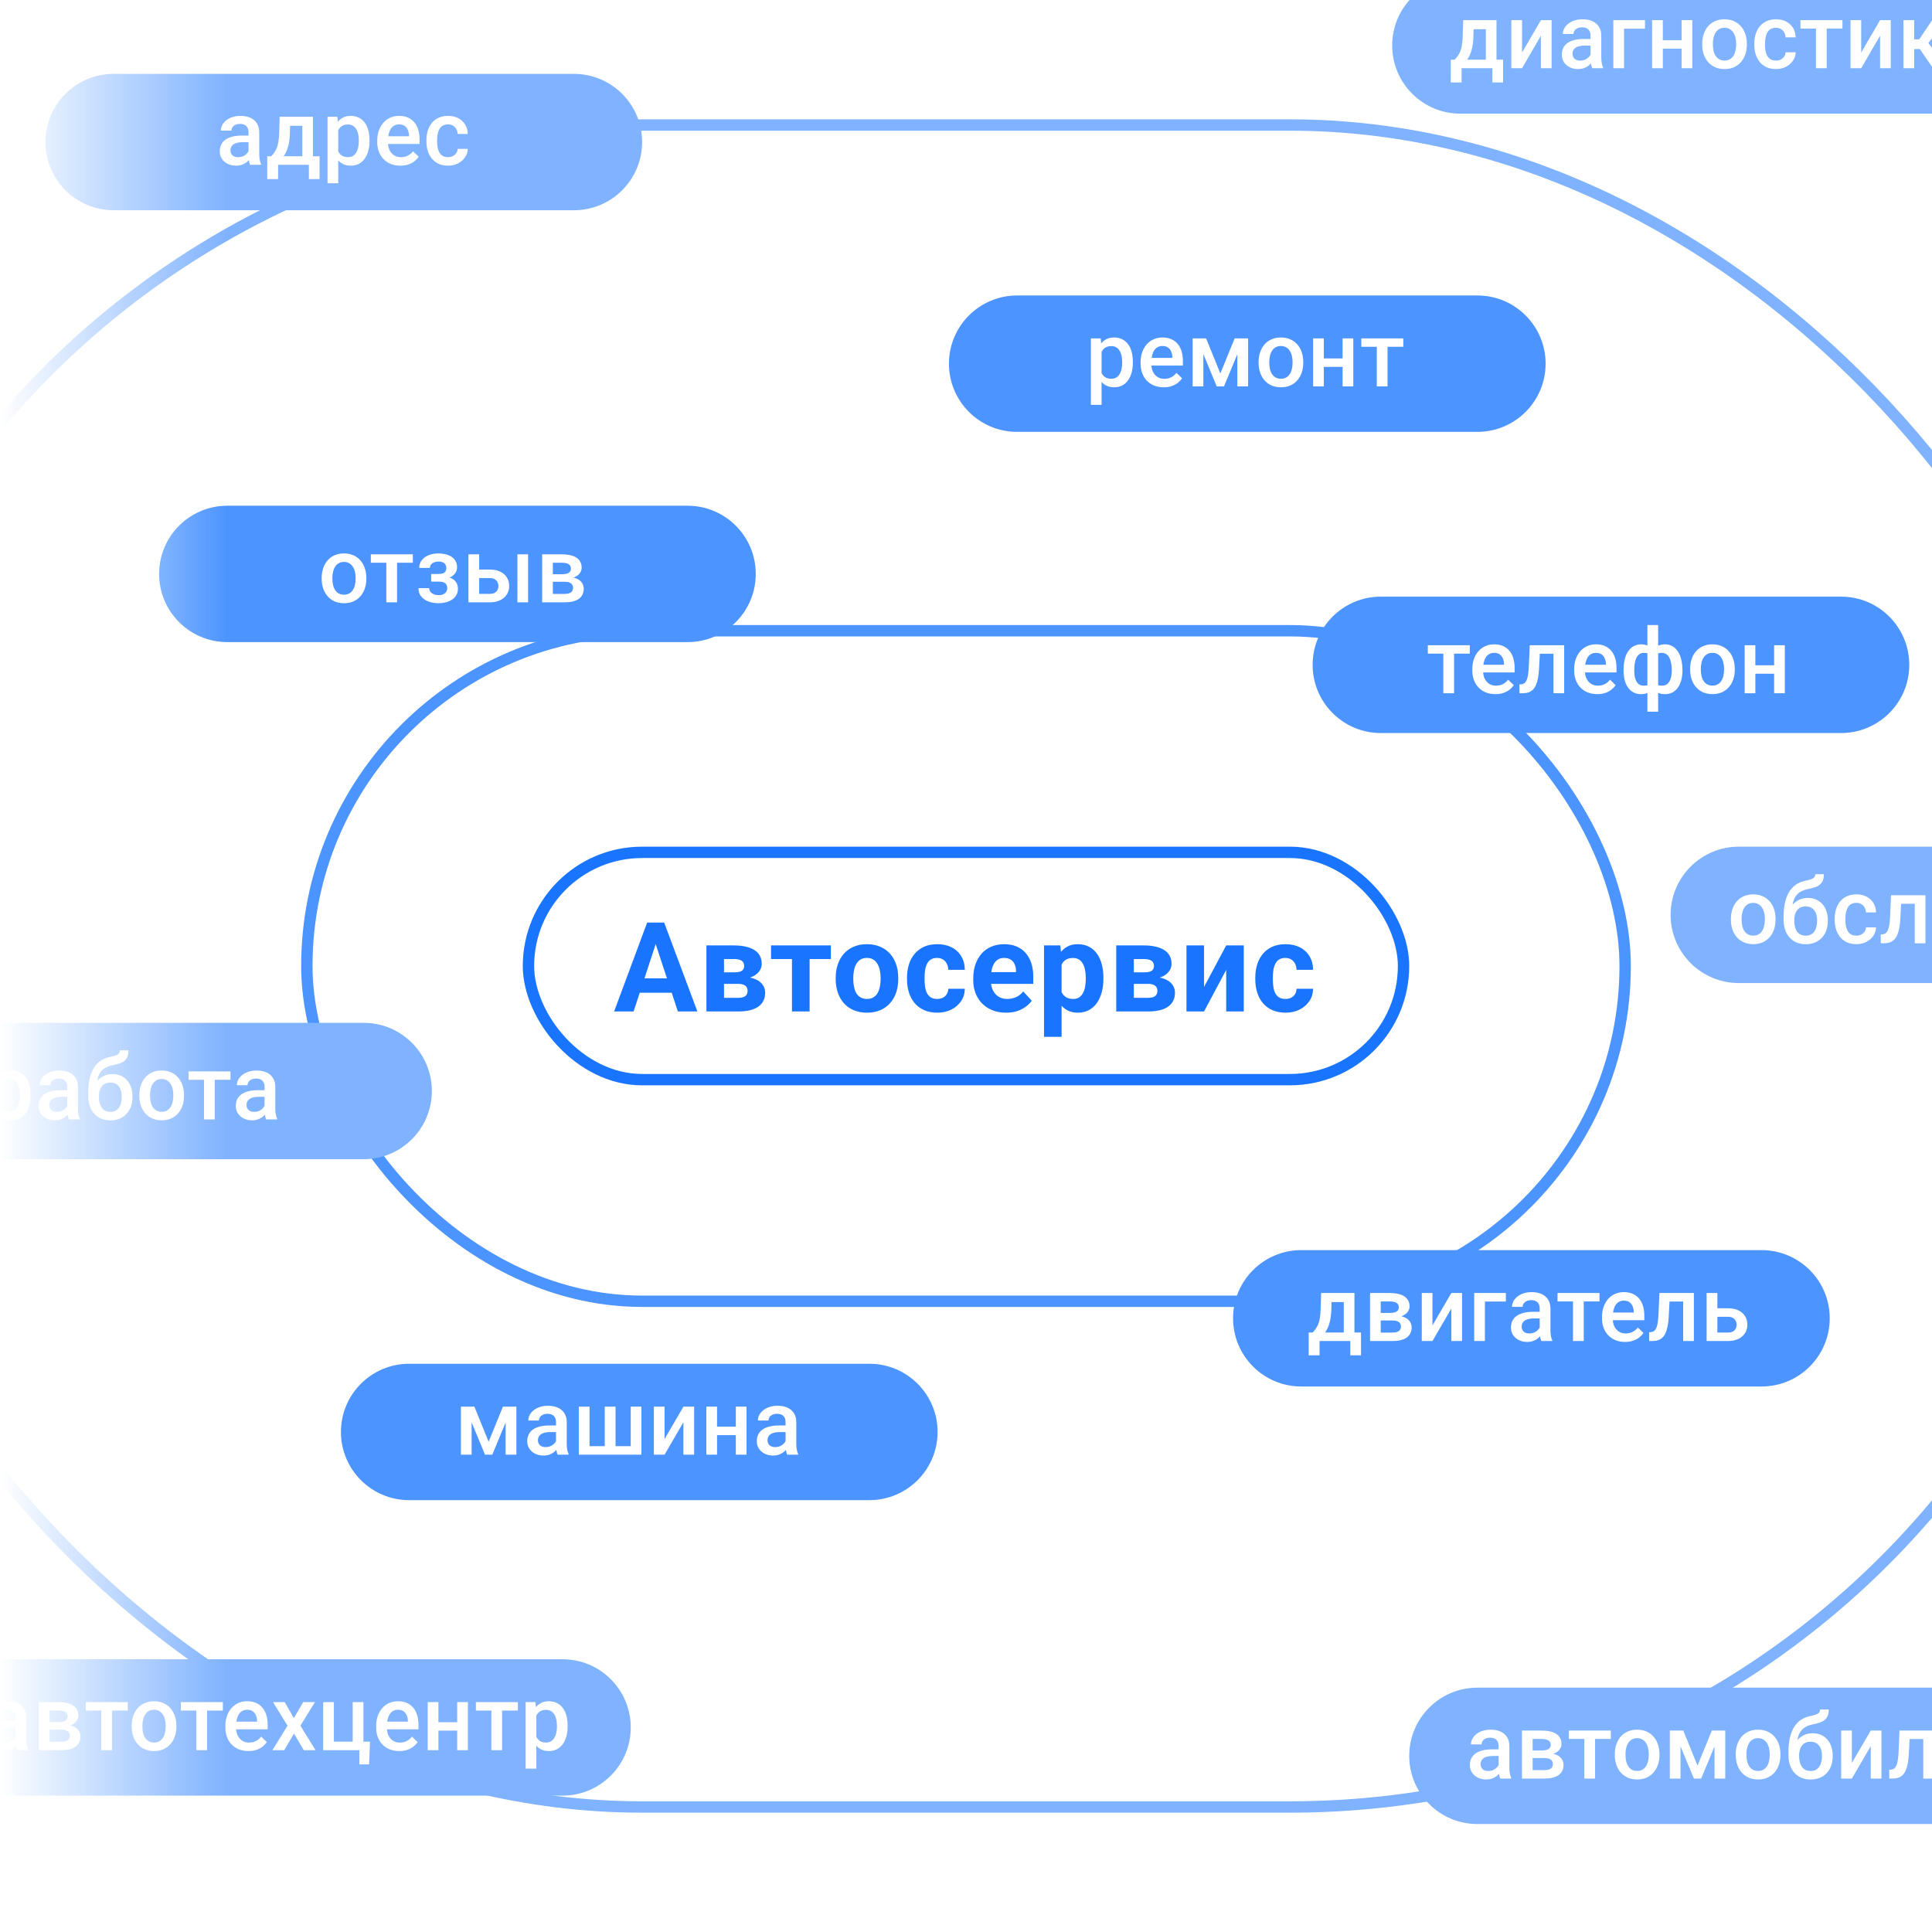 <svg width="340" height="340" viewBox="0 0 340 340" fill="none" xmlns="http://www.w3.org/2000/svg">
<rect x="0" y="0" width="340" height="340" fill="#333333" stroke="none"/>
<g clip-path="url(#clip0_88_181)">
<rect width="340" height="340" fill="white"/>
<rect x="-35" y="22" width="410" height="296" rx="148" stroke="#7FB2FF" stroke-width="2"/>
<rect x="54" y="111" width="232" height="118" rx="59" stroke="#4C94FF" stroke-width="2"/>
<path d="M28 101C28 94.373 33.373 89 40 89H121C127.627 89 133 94.373 133 101C133 107.627 127.627 113 121 113H40C33.373 113 28 107.627 28 101Z" fill="#4C94FF"/>
<path d="M56.609 101.867V101.688C56.609 101.078 56.698 100.513 56.875 99.992C57.052 99.466 57.307 99.01 57.641 98.625C57.979 98.234 58.391 97.932 58.875 97.719C59.365 97.5 59.917 97.391 60.531 97.391C61.151 97.391 61.703 97.5 62.188 97.719C62.677 97.932 63.091 98.234 63.43 98.625C63.768 99.01 64.026 99.466 64.203 99.992C64.38 100.513 64.469 101.078 64.469 101.688V101.867C64.469 102.477 64.38 103.042 64.203 103.562C64.026 104.083 63.768 104.539 63.43 104.93C63.091 105.315 62.68 105.617 62.195 105.836C61.711 106.049 61.161 106.156 60.547 106.156C59.927 106.156 59.372 106.049 58.883 105.836C58.398 105.617 57.987 105.315 57.648 104.93C57.31 104.539 57.052 104.083 56.875 103.562C56.698 103.042 56.609 102.477 56.609 101.867ZM58.492 101.688V101.867C58.492 102.247 58.531 102.607 58.609 102.945C58.688 103.284 58.81 103.581 58.977 103.836C59.143 104.091 59.357 104.292 59.617 104.438C59.878 104.583 60.188 104.656 60.547 104.656C60.896 104.656 61.198 104.583 61.453 104.438C61.714 104.292 61.927 104.091 62.094 103.836C62.26 103.581 62.383 103.284 62.461 102.945C62.544 102.607 62.586 102.247 62.586 101.867V101.688C62.586 101.312 62.544 100.958 62.461 100.625C62.383 100.286 62.258 99.987 62.086 99.727C61.919 99.466 61.706 99.263 61.445 99.117C61.19 98.966 60.885 98.891 60.531 98.891C60.177 98.891 59.87 98.966 59.609 99.117C59.354 99.263 59.143 99.466 58.977 99.727C58.81 99.987 58.688 100.286 58.609 100.625C58.531 100.958 58.492 101.312 58.492 101.688ZM69.877 97.547V106H67.987V97.547H69.877ZM72.651 97.547V99.031H65.26V97.547H72.651ZM77.504 101.961H75.879V101.008H77.192C77.525 101.008 77.791 100.964 77.989 100.875C78.192 100.786 78.335 100.664 78.419 100.508C78.507 100.346 78.551 100.159 78.551 99.945C78.551 99.758 78.507 99.581 78.419 99.414C78.335 99.242 78.192 99.102 77.989 98.992C77.786 98.883 77.51 98.828 77.161 98.828C76.874 98.828 76.617 98.875 76.387 98.969C76.163 99.062 75.986 99.193 75.856 99.359C75.726 99.526 75.661 99.719 75.661 99.938H73.778C73.778 99.412 73.926 98.958 74.223 98.578C74.525 98.198 74.929 97.906 75.434 97.703C75.939 97.5 76.494 97.398 77.098 97.398C77.614 97.398 78.077 97.453 78.489 97.562C78.9 97.667 79.249 97.823 79.536 98.031C79.827 98.234 80.049 98.49 80.2 98.797C80.356 99.099 80.434 99.451 80.434 99.852C80.434 100.138 80.367 100.409 80.231 100.664C80.096 100.919 79.9 101.146 79.645 101.344C79.39 101.536 79.08 101.688 78.715 101.797C78.356 101.906 77.952 101.961 77.504 101.961ZM75.879 101.414H77.504C78.004 101.414 78.447 101.464 78.833 101.562C79.218 101.656 79.541 101.797 79.801 101.984C80.062 102.172 80.257 102.404 80.387 102.68C80.523 102.951 80.59 103.263 80.59 103.617C80.59 104.013 80.504 104.37 80.333 104.688C80.166 105 79.926 105.266 79.614 105.484C79.307 105.703 78.939 105.87 78.512 105.984C78.085 106.099 77.614 106.156 77.098 106.156C76.536 106.156 75.989 106.062 75.458 105.875C74.932 105.688 74.497 105.398 74.153 105.008C73.814 104.612 73.645 104.109 73.645 103.5H75.528C75.528 103.714 75.593 103.914 75.723 104.102C75.853 104.289 76.041 104.443 76.286 104.562C76.531 104.677 76.825 104.734 77.169 104.734C77.523 104.734 77.812 104.68 78.036 104.57C78.26 104.456 78.426 104.307 78.536 104.125C78.645 103.938 78.7 103.74 78.7 103.531C78.7 103.25 78.645 103.023 78.536 102.852C78.426 102.68 78.26 102.555 78.036 102.477C77.812 102.393 77.531 102.352 77.192 102.352H75.879V101.414ZM83.686 100.234H86.179C86.908 100.234 87.528 100.357 88.038 100.602C88.548 100.846 88.936 101.188 89.202 101.625C89.473 102.057 89.608 102.552 89.608 103.109C89.608 103.521 89.533 103.904 89.382 104.258C89.231 104.607 89.007 104.911 88.71 105.172C88.418 105.432 88.059 105.635 87.632 105.781C87.21 105.927 86.725 106 86.179 106H82.436V97.547H84.327V104.508H86.179C86.554 104.508 86.853 104.443 87.077 104.312C87.301 104.182 87.463 104.013 87.561 103.805C87.666 103.596 87.718 103.375 87.718 103.141C87.718 102.901 87.666 102.674 87.561 102.461C87.463 102.247 87.301 102.073 87.077 101.938C86.853 101.802 86.554 101.734 86.179 101.734H83.686V100.234ZM92.936 97.547V106H91.054V97.547H92.936ZM99.368 102.383H96.665L96.65 101.055H98.868C99.233 101.055 99.532 101.018 99.767 100.945C100.006 100.872 100.183 100.763 100.298 100.617C100.413 100.466 100.47 100.284 100.47 100.07C100.47 99.893 100.436 99.74 100.368 99.609C100.301 99.474 100.196 99.365 100.056 99.281C99.921 99.193 99.749 99.13 99.54 99.094C99.337 99.052 99.1 99.031 98.829 99.031H97.29V106H95.407V97.547H98.829C99.371 97.547 99.858 97.594 100.29 97.688C100.728 97.781 101.1 97.924 101.407 98.117C101.715 98.31 101.949 98.555 102.111 98.852C102.277 99.143 102.361 99.487 102.361 99.883C102.361 100.143 102.303 100.388 102.189 100.617C102.079 100.846 101.915 101.049 101.696 101.227C101.478 101.404 101.21 101.549 100.892 101.664C100.574 101.773 100.21 101.841 99.798 101.867L99.368 102.383ZM99.368 106H96.118L96.868 104.516H99.368C99.702 104.516 99.978 104.474 100.196 104.391C100.415 104.307 100.577 104.188 100.681 104.031C100.79 103.87 100.845 103.68 100.845 103.461C100.845 103.237 100.793 103.044 100.689 102.883C100.585 102.721 100.423 102.599 100.204 102.516C99.991 102.427 99.712 102.383 99.368 102.383H97.22L97.236 101.055H99.79L100.329 101.57C100.866 101.607 101.311 101.721 101.665 101.914C102.019 102.107 102.285 102.349 102.462 102.641C102.639 102.932 102.728 103.25 102.728 103.594C102.728 103.99 102.652 104.339 102.501 104.641C102.355 104.943 102.137 105.195 101.845 105.398C101.558 105.596 101.207 105.747 100.79 105.852C100.374 105.951 99.9 106 99.368 106Z" fill="white"/>
<path d="M8 25C8 18.373 13.373 13 20 13H101C107.627 13 113 18.373 113 25C113 31.627 107.627 37 101 37H20C13.373 37 8 31.627 8 25Z" fill="#7FB2FF"/>
<path d="M43.734 27.305V23.273C43.734 22.971 43.68 22.711 43.57 22.492C43.461 22.273 43.294 22.104 43.07 21.984C42.852 21.865 42.575 21.805 42.242 21.805C41.935 21.805 41.669 21.857 41.445 21.961C41.221 22.065 41.047 22.206 40.922 22.383C40.797 22.56 40.734 22.76 40.734 22.984H38.859C38.859 22.651 38.94 22.328 39.102 22.016C39.263 21.703 39.497 21.424 39.805 21.18C40.112 20.935 40.479 20.742 40.906 20.602C41.333 20.461 41.812 20.391 42.344 20.391C42.979 20.391 43.542 20.497 44.031 20.711C44.526 20.924 44.914 21.247 45.195 21.68C45.482 22.107 45.625 22.643 45.625 23.289V27.047C45.625 27.432 45.651 27.779 45.703 28.086C45.76 28.388 45.841 28.651 45.945 28.875V29H44.016C43.927 28.797 43.857 28.539 43.805 28.227C43.758 27.909 43.734 27.602 43.734 27.305ZM44.008 23.859L44.023 25.023H42.672C42.323 25.023 42.016 25.057 41.75 25.125C41.484 25.188 41.263 25.281 41.086 25.406C40.909 25.531 40.776 25.682 40.688 25.859C40.599 26.037 40.555 26.237 40.555 26.461C40.555 26.685 40.607 26.891 40.711 27.078C40.815 27.26 40.966 27.404 41.164 27.508C41.367 27.612 41.612 27.664 41.898 27.664C42.284 27.664 42.62 27.586 42.906 27.43C43.198 27.268 43.427 27.073 43.594 26.844C43.76 26.609 43.849 26.388 43.859 26.18L44.469 27.016C44.406 27.229 44.3 27.458 44.148 27.703C43.997 27.948 43.8 28.182 43.555 28.406C43.315 28.625 43.026 28.805 42.688 28.945C42.354 29.086 41.969 29.156 41.531 29.156C40.979 29.156 40.487 29.047 40.055 28.828C39.622 28.604 39.284 28.305 39.039 27.93C38.794 27.549 38.672 27.12 38.672 26.641C38.672 26.193 38.755 25.797 38.922 25.453C39.094 25.104 39.344 24.812 39.672 24.578C40.005 24.344 40.411 24.167 40.891 24.047C41.37 23.922 41.917 23.859 42.531 23.859H44.008ZM49.221 20.547H51.104L51.01 23.523C50.984 24.388 50.885 25.13 50.713 25.75C50.541 26.37 50.317 26.893 50.041 27.32C49.765 27.742 49.453 28.088 49.104 28.359C48.76 28.63 48.398 28.844 48.018 29H47.463V27.516L47.729 27.5C47.953 27.26 48.145 27.021 48.307 26.781C48.474 26.537 48.614 26.268 48.729 25.977C48.843 25.68 48.932 25.333 48.994 24.938C49.062 24.542 49.106 24.07 49.127 23.523L49.221 20.547ZM49.721 20.547H55.08V29H53.205V22.141H49.721V20.547ZM47.033 27.5H56.237V31.516H54.354V29H48.94V31.516H47.026L47.033 27.5ZM59.52 22.172V32.25H57.637V20.547H59.372L59.52 22.172ZM65.028 24.695V24.859C65.028 25.474 64.955 26.044 64.809 26.57C64.669 27.091 64.458 27.547 64.176 27.938C63.9 28.323 63.559 28.622 63.153 28.836C62.747 29.049 62.278 29.156 61.747 29.156C61.221 29.156 60.76 29.06 60.364 28.867C59.973 28.669 59.642 28.391 59.372 28.031C59.101 27.672 58.882 27.25 58.715 26.766C58.554 26.276 58.439 25.74 58.372 25.156V24.523C58.439 23.904 58.554 23.341 58.715 22.836C58.882 22.331 59.101 21.896 59.372 21.531C59.642 21.167 59.973 20.885 60.364 20.688C60.755 20.49 61.21 20.391 61.731 20.391C62.262 20.391 62.734 20.495 63.145 20.703C63.557 20.906 63.903 21.198 64.184 21.578C64.465 21.953 64.676 22.406 64.817 22.938C64.958 23.463 65.028 24.049 65.028 24.695ZM63.145 24.859V24.695C63.145 24.305 63.109 23.943 63.036 23.609C62.963 23.271 62.848 22.974 62.692 22.719C62.536 22.463 62.335 22.266 62.09 22.125C61.851 21.979 61.562 21.906 61.223 21.906C60.89 21.906 60.603 21.963 60.364 22.078C60.124 22.188 59.924 22.341 59.762 22.539C59.601 22.737 59.476 22.969 59.387 23.234C59.299 23.495 59.236 23.779 59.2 24.086V25.602C59.262 25.977 59.369 26.32 59.52 26.633C59.671 26.945 59.885 27.195 60.161 27.383C60.442 27.565 60.801 27.656 61.239 27.656C61.577 27.656 61.867 27.583 62.106 27.438C62.346 27.292 62.541 27.091 62.692 26.836C62.848 26.576 62.963 26.276 63.036 25.938C63.109 25.599 63.145 25.24 63.145 24.859ZM70.452 29.156C69.827 29.156 69.262 29.055 68.757 28.852C68.257 28.643 67.83 28.354 67.475 27.984C67.126 27.615 66.858 27.18 66.671 26.68C66.483 26.18 66.39 25.641 66.39 25.062V24.75C66.39 24.088 66.486 23.49 66.679 22.953C66.871 22.417 67.14 21.958 67.483 21.578C67.827 21.193 68.233 20.898 68.702 20.695C69.171 20.492 69.679 20.391 70.225 20.391C70.83 20.391 71.358 20.492 71.811 20.695C72.265 20.898 72.64 21.185 72.936 21.555C73.239 21.919 73.463 22.354 73.608 22.859C73.759 23.365 73.835 23.922 73.835 24.531V25.336H67.304V23.984H71.975V23.836C71.965 23.497 71.897 23.18 71.772 22.883C71.653 22.586 71.468 22.346 71.218 22.164C70.968 21.982 70.634 21.891 70.218 21.891C69.905 21.891 69.626 21.958 69.382 22.094C69.142 22.224 68.942 22.414 68.78 22.664C68.619 22.914 68.494 23.216 68.405 23.57C68.322 23.919 68.28 24.312 68.28 24.75V25.062C68.28 25.432 68.33 25.776 68.429 26.094C68.533 26.406 68.684 26.68 68.882 26.914C69.08 27.148 69.319 27.333 69.6 27.469C69.882 27.599 70.202 27.664 70.561 27.664C71.015 27.664 71.418 27.573 71.772 27.391C72.126 27.208 72.434 26.951 72.694 26.617L73.686 27.578C73.504 27.844 73.267 28.099 72.975 28.344C72.684 28.583 72.327 28.779 71.905 28.93C71.489 29.081 71.004 29.156 70.452 29.156ZM78.853 27.656C79.16 27.656 79.436 27.596 79.681 27.477C79.931 27.352 80.131 27.18 80.282 26.961C80.439 26.742 80.525 26.49 80.54 26.203H82.314C82.303 26.75 82.142 27.247 81.829 27.695C81.517 28.143 81.103 28.5 80.587 28.766C80.072 29.026 79.501 29.156 78.876 29.156C78.23 29.156 77.668 29.047 77.189 28.828C76.71 28.604 76.311 28.297 75.993 27.906C75.676 27.516 75.436 27.065 75.275 26.555C75.118 26.044 75.04 25.497 75.04 24.914V24.641C75.04 24.057 75.118 23.51 75.275 23C75.436 22.484 75.676 22.031 75.993 21.641C76.311 21.25 76.71 20.945 77.189 20.727C77.668 20.503 78.228 20.391 78.868 20.391C79.546 20.391 80.139 20.526 80.65 20.797C81.16 21.062 81.561 21.435 81.853 21.914C82.15 22.388 82.303 22.94 82.314 23.57H80.54C80.525 23.258 80.447 22.977 80.306 22.727C80.171 22.471 79.978 22.268 79.728 22.117C79.483 21.966 79.189 21.891 78.845 21.891C78.465 21.891 78.15 21.969 77.9 22.125C77.65 22.276 77.454 22.484 77.314 22.75C77.173 23.01 77.072 23.305 77.009 23.633C76.952 23.956 76.923 24.292 76.923 24.641V24.914C76.923 25.263 76.952 25.602 77.009 25.93C77.066 26.258 77.165 26.552 77.306 26.812C77.452 27.068 77.65 27.273 77.9 27.43C78.15 27.581 78.467 27.656 78.853 27.656Z" fill="white"/>
<path d="M245 8C245 1.373 250.373 -4 257 -4H350C356.627 -4 362 1.373 362 8C362 14.627 356.627 20 350 20H257C250.373 20 245 14.627 245 8Z" fill="#7FB2FF"/>
<path d="M257.5 3.547H259.383L259.289 6.523C259.263 7.388 259.164 8.13 258.992 8.75C258.82 9.37 258.596 9.893 258.32 10.32C258.044 10.742 257.732 11.088 257.383 11.359C257.039 11.63 256.677 11.844 256.297 12H255.742V10.516L256.008 10.5C256.232 10.26 256.424 10.021 256.586 9.781C256.753 9.536 256.893 9.268 257.008 8.977C257.122 8.68 257.211 8.333 257.273 7.938C257.341 7.542 257.385 7.07 257.406 6.523L257.5 3.547ZM258 3.547H263.359V12H261.484V5.141H258V3.547ZM255.312 10.5H264.516V14.516H262.633V12H257.219V14.516H255.305L255.312 10.5ZM267.854 9.25L271.174 3.547H273.057V12H271.174V6.289L267.854 12H265.971V3.547H267.854V9.25ZM279.911 10.305V6.273C279.911 5.971 279.856 5.711 279.747 5.492C279.637 5.273 279.471 5.104 279.247 4.984C279.028 4.865 278.752 4.805 278.419 4.805C278.111 4.805 277.846 4.857 277.622 4.961C277.398 5.065 277.223 5.206 277.098 5.383C276.973 5.56 276.911 5.76 276.911 5.984H275.036C275.036 5.651 275.116 5.328 275.278 5.016C275.439 4.703 275.674 4.424 275.981 4.18C276.288 3.935 276.656 3.742 277.083 3.602C277.51 3.461 277.989 3.391 278.52 3.391C279.156 3.391 279.718 3.497 280.208 3.711C280.702 3.924 281.09 4.247 281.372 4.68C281.658 5.107 281.801 5.643 281.801 6.289V10.047C281.801 10.432 281.827 10.779 281.879 11.086C281.937 11.388 282.018 11.651 282.122 11.875V12H280.192C280.103 11.797 280.033 11.539 279.981 11.227C279.934 10.909 279.911 10.602 279.911 10.305ZM280.184 6.859L280.2 8.023H278.848C278.499 8.023 278.192 8.057 277.926 8.125C277.661 8.188 277.439 8.281 277.262 8.406C277.085 8.531 276.952 8.682 276.864 8.859C276.775 9.036 276.731 9.237 276.731 9.461C276.731 9.685 276.783 9.891 276.887 10.078C276.991 10.26 277.143 10.404 277.34 10.508C277.544 10.612 277.788 10.664 278.075 10.664C278.46 10.664 278.796 10.586 279.083 10.43C279.374 10.268 279.603 10.073 279.77 9.844C279.937 9.609 280.025 9.388 280.036 9.18L280.645 10.016C280.583 10.229 280.476 10.458 280.325 10.703C280.174 10.948 279.976 11.182 279.731 11.406C279.491 11.625 279.202 11.805 278.864 11.945C278.531 12.086 278.145 12.156 277.708 12.156C277.156 12.156 276.663 12.047 276.231 11.828C275.799 11.604 275.46 11.305 275.215 10.93C274.971 10.55 274.848 10.12 274.848 9.641C274.848 9.193 274.932 8.797 275.098 8.453C275.27 8.104 275.52 7.812 275.848 7.578C276.182 7.344 276.588 7.167 277.067 7.047C277.546 6.922 278.093 6.859 278.708 6.859H280.184ZM289.491 3.547V5.047H285.804V12H283.921V3.547H289.491ZM296.454 7.078V8.562H292.079V7.078H296.454ZM292.626 3.547V12H290.743V3.547H292.626ZM297.814 3.547V12H295.931V3.547H297.814ZM299.558 7.867V7.688C299.558 7.078 299.647 6.513 299.824 5.992C300.001 5.466 300.256 5.01 300.589 4.625C300.928 4.234 301.339 3.932 301.824 3.719C302.313 3.5 302.865 3.391 303.48 3.391C304.1 3.391 304.652 3.5 305.136 3.719C305.626 3.932 306.04 4.234 306.378 4.625C306.717 5.01 306.975 5.466 307.152 5.992C307.329 6.513 307.417 7.078 307.417 7.688V7.867C307.417 8.477 307.329 9.042 307.152 9.562C306.975 10.083 306.717 10.539 306.378 10.93C306.04 11.315 305.628 11.617 305.144 11.836C304.66 12.05 304.11 12.156 303.496 12.156C302.876 12.156 302.321 12.05 301.832 11.836C301.347 11.617 300.936 11.315 300.597 10.93C300.259 10.539 300.001 10.083 299.824 9.562C299.647 9.042 299.558 8.477 299.558 7.867ZM301.441 7.688V7.867C301.441 8.247 301.48 8.607 301.558 8.945C301.636 9.284 301.759 9.581 301.925 9.836C302.092 10.091 302.306 10.292 302.566 10.438C302.826 10.583 303.136 10.656 303.496 10.656C303.845 10.656 304.147 10.583 304.402 10.438C304.662 10.292 304.876 10.091 305.042 9.836C305.209 9.581 305.332 9.284 305.41 8.945C305.493 8.607 305.535 8.247 305.535 7.867V7.688C305.535 7.312 305.493 6.958 305.41 6.625C305.332 6.286 305.207 5.987 305.035 5.727C304.868 5.466 304.654 5.263 304.394 5.117C304.139 4.966 303.834 4.891 303.48 4.891C303.126 4.891 302.819 4.966 302.558 5.117C302.303 5.263 302.092 5.466 301.925 5.727C301.759 5.987 301.636 6.286 301.558 6.625C301.48 6.958 301.441 7.312 301.441 7.688ZM312.545 10.656C312.852 10.656 313.128 10.596 313.373 10.477C313.623 10.352 313.823 10.18 313.974 9.961C314.131 9.742 314.217 9.49 314.232 9.203H316.006C315.995 9.75 315.834 10.247 315.521 10.695C315.209 11.143 314.795 11.5 314.279 11.766C313.764 12.026 313.193 12.156 312.568 12.156C311.922 12.156 311.36 12.047 310.881 11.828C310.402 11.604 310.003 11.297 309.685 10.906C309.368 10.516 309.128 10.065 308.967 9.555C308.81 9.044 308.732 8.497 308.732 7.914V7.641C308.732 7.057 308.81 6.51 308.967 6C309.128 5.484 309.368 5.031 309.685 4.641C310.003 4.25 310.402 3.945 310.881 3.727C311.36 3.503 311.92 3.391 312.56 3.391C313.237 3.391 313.831 3.526 314.342 3.797C314.852 4.062 315.253 4.435 315.545 4.914C315.842 5.388 315.995 5.94 316.006 6.57H314.232C314.217 6.258 314.139 5.977 313.998 5.727C313.862 5.471 313.67 5.268 313.42 5.117C313.175 4.966 312.881 4.891 312.537 4.891C312.157 4.891 311.842 4.969 311.592 5.125C311.342 5.276 311.146 5.484 311.006 5.75C310.865 6.01 310.764 6.305 310.701 6.633C310.644 6.956 310.615 7.292 310.615 7.641V7.914C310.615 8.263 310.644 8.602 310.701 8.93C310.758 9.258 310.857 9.552 310.998 9.812C311.144 10.068 311.342 10.273 311.592 10.43C311.842 10.581 312.159 10.656 312.545 10.656ZM321.469 3.547V12H319.578V3.547H321.469ZM324.242 3.547V5.031H316.852V3.547H324.242ZM327.541 9.25L330.862 3.547H332.745V12H330.862V6.289L327.541 12H325.659V3.547H327.541V9.25ZM336.864 3.547V12H334.981V3.547H336.864ZM342.38 3.547L338.575 8.633H336.426L336.176 6.93H337.747L340.028 3.547H342.38ZM340.176 12L337.63 8.312L339.114 7.242L342.653 12H340.176ZM348.538 10.305V6.273C348.538 5.971 348.483 5.711 348.374 5.492C348.265 5.273 348.098 5.104 347.874 4.984C347.655 4.865 347.379 4.805 347.046 4.805C346.739 4.805 346.473 4.857 346.249 4.961C346.025 5.065 345.851 5.206 345.726 5.383C345.601 5.56 345.538 5.76 345.538 5.984H343.663C343.663 5.651 343.744 5.328 343.905 5.016C344.067 4.703 344.301 4.424 344.608 4.18C344.916 3.935 345.283 3.742 345.71 3.602C346.137 3.461 346.616 3.391 347.147 3.391C347.783 3.391 348.345 3.497 348.835 3.711C349.33 3.924 349.718 4.247 349.999 4.68C350.286 5.107 350.429 5.643 350.429 6.289V10.047C350.429 10.432 350.455 10.779 350.507 11.086C350.564 11.388 350.645 11.651 350.749 11.875V12H348.819C348.731 11.797 348.661 11.539 348.608 11.227C348.562 10.909 348.538 10.602 348.538 10.305ZM348.812 6.859L348.827 8.023H347.476C347.127 8.023 346.819 8.057 346.554 8.125C346.288 8.188 346.067 8.281 345.89 8.406C345.713 8.531 345.58 8.682 345.491 8.859C345.403 9.036 345.358 9.237 345.358 9.461C345.358 9.685 345.411 9.891 345.515 10.078C345.619 10.26 345.77 10.404 345.968 10.508C346.171 10.612 346.416 10.664 346.702 10.664C347.088 10.664 347.424 10.586 347.71 10.43C348.002 10.268 348.231 10.073 348.397 9.844C348.564 9.609 348.653 9.388 348.663 9.18L349.272 10.016C349.21 10.229 349.103 10.458 348.952 10.703C348.801 10.948 348.603 11.182 348.358 11.406C348.119 11.625 347.83 11.805 347.491 11.945C347.158 12.086 346.772 12.156 346.335 12.156C345.783 12.156 345.291 12.047 344.858 11.828C344.426 11.604 344.088 11.305 343.843 10.93C343.598 10.55 343.476 10.12 343.476 9.641C343.476 9.193 343.559 8.797 343.726 8.453C343.897 8.104 344.147 7.812 344.476 7.578C344.809 7.344 345.215 7.167 345.694 7.047C346.174 6.922 346.72 6.859 347.335 6.859H348.812Z" fill="white"/>
<path d="M60 252C60 245.373 65.373 240 72 240H153C159.627 240 165 245.373 165 252C165 258.627 159.627 264 153 264H72C65.373 264 60 258.627 60 252Z" fill="#4C94FF"/>
<path d="M85.992 253.719L88.508 247.547H90.141L86.633 256H85.352L81.852 247.547H83.484L85.992 253.719ZM83 247.547V256H81.117V247.547H83ZM88.984 256V247.547H90.875V256H88.984ZM97.846 254.305V250.273C97.846 249.971 97.791 249.711 97.682 249.492C97.573 249.273 97.406 249.104 97.182 248.984C96.963 248.865 96.687 248.805 96.354 248.805C96.046 248.805 95.781 248.857 95.557 248.961C95.333 249.065 95.159 249.206 95.034 249.383C94.909 249.56 94.846 249.76 94.846 249.984H92.971C92.971 249.651 93.052 249.328 93.213 249.016C93.375 248.703 93.609 248.424 93.916 248.18C94.224 247.935 94.591 247.742 95.018 247.602C95.445 247.461 95.924 247.391 96.455 247.391C97.091 247.391 97.653 247.497 98.143 247.711C98.638 247.924 99.026 248.247 99.307 248.68C99.593 249.107 99.737 249.643 99.737 250.289V254.047C99.737 254.432 99.763 254.779 99.815 255.086C99.872 255.388 99.953 255.651 100.057 255.875V256H98.127C98.039 255.797 97.968 255.539 97.916 255.227C97.869 254.909 97.846 254.602 97.846 254.305ZM98.119 250.859L98.135 252.023H96.784C96.434 252.023 96.127 252.057 95.862 252.125C95.596 252.188 95.375 252.281 95.198 252.406C95.02 252.531 94.888 252.682 94.799 252.859C94.711 253.036 94.666 253.237 94.666 253.461C94.666 253.685 94.718 253.891 94.823 254.078C94.927 254.26 95.078 254.404 95.276 254.508C95.479 254.612 95.724 254.664 96.01 254.664C96.395 254.664 96.731 254.586 97.018 254.43C97.309 254.268 97.539 254.073 97.705 253.844C97.872 253.609 97.961 253.388 97.971 253.18L98.58 254.016C98.518 254.229 98.411 254.458 98.26 254.703C98.109 254.948 97.911 255.182 97.666 255.406C97.427 255.625 97.138 255.805 96.799 255.945C96.466 256.086 96.08 256.156 95.643 256.156C95.091 256.156 94.599 256.047 94.166 255.828C93.734 255.604 93.395 255.305 93.151 254.93C92.906 254.549 92.784 254.12 92.784 253.641C92.784 253.193 92.867 252.797 93.034 252.453C93.205 252.104 93.455 251.812 93.784 251.578C94.117 251.344 94.523 251.167 95.002 251.047C95.481 250.922 96.028 250.859 96.643 250.859H98.119ZM101.864 247.547H103.747V254.5H106.426V247.547H108.325V254.5H110.997V247.547H112.879V256H101.864V247.547ZM116.952 253.25L120.272 247.547H122.155V256H120.272V250.289L116.952 256H115.069V247.547H116.952V253.25ZM130.017 251.078V252.562H125.642V251.078H130.017ZM126.189 247.547V256H124.306V247.547H126.189ZM131.376 247.547V256H129.493V247.547H131.376ZM138.246 254.305V250.273C138.246 249.971 138.191 249.711 138.082 249.492C137.972 249.273 137.806 249.104 137.582 248.984C137.363 248.865 137.087 248.805 136.753 248.805C136.446 248.805 136.181 248.857 135.957 248.961C135.733 249.065 135.558 249.206 135.433 249.383C135.308 249.56 135.246 249.76 135.246 249.984H133.371C133.371 249.651 133.451 249.328 133.613 249.016C133.774 248.703 134.009 248.424 134.316 248.18C134.623 247.935 134.99 247.742 135.417 247.602C135.845 247.461 136.324 247.391 136.855 247.391C137.49 247.391 138.053 247.497 138.542 247.711C139.037 247.924 139.425 248.247 139.707 248.68C139.993 249.107 140.136 249.643 140.136 250.289V254.047C140.136 254.432 140.162 254.779 140.214 255.086C140.272 255.388 140.352 255.651 140.457 255.875V256H138.527C138.438 255.797 138.368 255.539 138.316 255.227C138.269 254.909 138.246 254.602 138.246 254.305ZM138.519 250.859L138.535 252.023H137.183C136.834 252.023 136.527 252.057 136.261 252.125C135.996 252.188 135.774 252.281 135.597 252.406C135.42 252.531 135.287 252.682 135.199 252.859C135.11 253.036 135.066 253.237 135.066 253.461C135.066 253.685 135.118 253.891 135.222 254.078C135.326 254.26 135.477 254.404 135.675 254.508C135.878 254.612 136.123 254.664 136.41 254.664C136.795 254.664 137.131 254.586 137.417 254.43C137.709 254.268 137.938 254.073 138.105 253.844C138.272 253.609 138.36 253.388 138.371 253.18L138.98 254.016C138.917 254.229 138.811 254.458 138.66 254.703C138.509 254.948 138.311 255.182 138.066 255.406C137.826 255.625 137.537 255.805 137.199 255.945C136.865 256.086 136.48 256.156 136.042 256.156C135.49 256.156 134.998 256.047 134.566 255.828C134.134 255.604 133.795 255.305 133.55 254.93C133.306 254.549 133.183 254.12 133.183 253.641C133.183 253.193 133.266 252.797 133.433 252.453C133.605 252.104 133.855 251.812 134.183 251.578C134.516 251.344 134.923 251.167 135.402 251.047C135.881 250.922 136.428 250.859 137.042 250.859H138.519Z" fill="white"/>
<path d="M217 232C217 225.373 222.373 220 229 220H310C316.627 220 322 225.373 322 232C322 238.627 316.627 244 310 244H229C222.373 244 217 238.627 217 232Z" fill="#4C94FF"/>
<path d="M232.5 227.547H234.383L234.289 230.523C234.263 231.388 234.164 232.13 233.992 232.75C233.82 233.37 233.596 233.893 233.32 234.32C233.044 234.742 232.732 235.089 232.383 235.359C232.039 235.63 231.677 235.844 231.297 236H230.742V234.516L231.008 234.5C231.232 234.26 231.424 234.021 231.586 233.781C231.753 233.536 231.893 233.268 232.008 232.977C232.122 232.68 232.211 232.333 232.273 231.938C232.341 231.542 232.385 231.07 232.406 230.523L232.5 227.547ZM233 227.547H238.359V236H236.484V229.141H233V227.547ZM230.312 234.5H239.516V238.516H237.633V236H232.219V238.516H230.305L230.312 234.5ZM245.065 232.383H242.362L242.346 231.055H244.565C244.929 231.055 245.229 231.018 245.463 230.945C245.703 230.872 245.88 230.763 245.994 230.617C246.109 230.466 246.166 230.284 246.166 230.07C246.166 229.893 246.132 229.74 246.065 229.609C245.997 229.474 245.893 229.365 245.752 229.281C245.617 229.193 245.445 229.13 245.237 229.094C245.033 229.052 244.797 229.031 244.526 229.031H242.987V236H241.104V227.547H244.526C245.067 227.547 245.554 227.594 245.987 227.688C246.424 227.781 246.797 227.924 247.104 228.117C247.411 228.31 247.645 228.555 247.807 228.852C247.974 229.143 248.057 229.487 248.057 229.883C248.057 230.143 248 230.388 247.885 230.617C247.776 230.846 247.612 231.049 247.393 231.227C247.174 231.404 246.906 231.549 246.588 231.664C246.27 231.773 245.906 231.841 245.494 231.867L245.065 232.383ZM245.065 236H241.815L242.565 234.516H245.065C245.398 234.516 245.674 234.474 245.893 234.391C246.112 234.307 246.273 234.188 246.377 234.031C246.487 233.87 246.541 233.68 246.541 233.461C246.541 233.237 246.489 233.044 246.385 232.883C246.281 232.721 246.119 232.599 245.901 232.516C245.687 232.427 245.408 232.383 245.065 232.383H242.916L242.932 231.055H245.487L246.026 231.57C246.562 231.607 247.007 231.721 247.362 231.914C247.716 232.107 247.981 232.349 248.158 232.641C248.336 232.932 248.424 233.25 248.424 233.594C248.424 233.99 248.349 234.339 248.198 234.641C248.052 234.943 247.833 235.195 247.541 235.398C247.255 235.596 246.903 235.747 246.487 235.852C246.07 235.951 245.596 236 245.065 236ZM252.09 233.25L255.411 227.547H257.294V236H255.411V230.289L252.09 236H250.208V227.547H252.09V233.25ZM265.007 227.547V229.047H261.319V236H259.436V227.547H265.007ZM270.962 234.305V230.273C270.962 229.971 270.907 229.711 270.798 229.492C270.689 229.273 270.522 229.104 270.298 228.984C270.079 228.865 269.803 228.805 269.47 228.805C269.163 228.805 268.897 228.857 268.673 228.961C268.449 229.065 268.275 229.206 268.15 229.383C268.025 229.56 267.962 229.76 267.962 229.984H266.087C266.087 229.651 266.168 229.328 266.329 229.016C266.491 228.703 266.725 228.424 267.032 228.18C267.34 227.935 267.707 227.742 268.134 227.602C268.561 227.461 269.04 227.391 269.571 227.391C270.207 227.391 270.769 227.497 271.259 227.711C271.754 227.924 272.142 228.247 272.423 228.68C272.71 229.107 272.853 229.643 272.853 230.289V234.047C272.853 234.432 272.879 234.779 272.931 235.086C272.988 235.388 273.069 235.651 273.173 235.875V236H271.243C271.155 235.797 271.085 235.539 271.032 235.227C270.986 234.909 270.962 234.602 270.962 234.305ZM271.236 230.859L271.251 232.023H269.9C269.551 232.023 269.243 232.057 268.978 232.125C268.712 232.188 268.491 232.281 268.314 232.406C268.137 232.531 268.004 232.682 267.915 232.859C267.827 233.036 267.782 233.237 267.782 233.461C267.782 233.685 267.835 233.891 267.939 234.078C268.043 234.26 268.194 234.404 268.392 234.508C268.595 234.612 268.84 234.664 269.126 234.664C269.512 234.664 269.848 234.586 270.134 234.43C270.426 234.268 270.655 234.073 270.821 233.844C270.988 233.609 271.077 233.388 271.087 233.18L271.696 234.016C271.634 234.229 271.527 234.458 271.376 234.703C271.225 234.948 271.027 235.182 270.782 235.406C270.543 235.625 270.254 235.805 269.915 235.945C269.582 236.086 269.196 236.156 268.759 236.156C268.207 236.156 267.715 236.047 267.282 235.828C266.85 235.604 266.512 235.305 266.267 234.93C266.022 234.549 265.9 234.12 265.9 233.641C265.9 233.193 265.983 232.797 266.15 232.453C266.321 232.104 266.571 231.812 266.9 231.578C267.233 231.344 267.639 231.167 268.118 231.047C268.598 230.922 269.144 230.859 269.759 230.859H271.236ZM278.714 227.547V236H276.824V227.547H278.714ZM281.488 227.547V229.031H274.097V227.547H281.488ZM285.99 236.156C285.365 236.156 284.8 236.055 284.295 235.852C283.795 235.643 283.368 235.354 283.014 234.984C282.665 234.615 282.396 234.18 282.209 233.68C282.021 233.18 281.928 232.641 281.928 232.062V231.75C281.928 231.089 282.024 230.49 282.217 229.953C282.409 229.417 282.678 228.958 283.021 228.578C283.365 228.193 283.771 227.898 284.24 227.695C284.709 227.492 285.217 227.391 285.764 227.391C286.368 227.391 286.896 227.492 287.349 227.695C287.803 227.898 288.178 228.185 288.474 228.555C288.777 228.919 289 229.354 289.146 229.859C289.297 230.365 289.373 230.922 289.373 231.531V232.336H282.842V230.984H287.514V230.836C287.503 230.497 287.435 230.18 287.31 229.883C287.191 229.586 287.006 229.346 286.756 229.164C286.506 228.982 286.172 228.891 285.756 228.891C285.443 228.891 285.165 228.958 284.92 229.094C284.68 229.224 284.48 229.414 284.318 229.664C284.157 229.914 284.032 230.216 283.943 230.57C283.86 230.919 283.818 231.312 283.818 231.75V232.062C283.818 232.432 283.868 232.776 283.967 233.094C284.071 233.406 284.222 233.68 284.42 233.914C284.618 234.148 284.857 234.333 285.139 234.469C285.42 234.599 285.74 234.664 286.099 234.664C286.553 234.664 286.956 234.573 287.31 234.391C287.665 234.208 287.972 233.951 288.232 233.617L289.224 234.578C289.042 234.844 288.805 235.099 288.514 235.344C288.222 235.583 287.865 235.779 287.443 235.93C287.027 236.081 286.542 236.156 285.99 236.156ZM296.617 227.547V229.047H292.492V227.547H296.617ZM298.094 227.547V236H296.211V227.547H298.094ZM292.031 227.547H293.891L293.664 231.727C293.633 232.346 293.57 232.893 293.477 233.367C293.388 233.836 293.268 234.24 293.117 234.578C292.966 234.911 292.781 235.182 292.563 235.391C292.344 235.599 292.089 235.753 291.797 235.852C291.505 235.951 291.177 236 290.813 236H290.227L290.219 234.453L290.516 234.43C290.708 234.414 290.875 234.365 291.016 234.281C291.156 234.193 291.276 234.068 291.375 233.906C291.479 233.745 291.563 233.536 291.625 233.281C291.693 233.026 291.745 232.724 291.781 232.375C291.823 232.026 291.854 231.62 291.875 231.156L292.031 227.547ZM301.588 230.234H304.08C304.81 230.234 305.429 230.357 305.94 230.602C306.45 230.846 306.838 231.188 307.104 231.625C307.375 232.057 307.51 232.552 307.51 233.109C307.51 233.521 307.435 233.904 307.284 234.258C307.133 234.607 306.909 234.911 306.612 235.172C306.32 235.432 305.961 235.635 305.534 235.781C305.112 235.927 304.627 236 304.08 236H300.338V227.547H302.229V234.508H304.08C304.455 234.508 304.755 234.443 304.979 234.312C305.203 234.182 305.364 234.013 305.463 233.805C305.567 233.596 305.62 233.375 305.62 233.141C305.62 232.901 305.567 232.674 305.463 232.461C305.364 232.247 305.203 232.073 304.979 231.938C304.755 231.802 304.455 231.734 304.08 231.734H301.588V230.234Z" fill="white"/>
<path d="M-29 192C-29 185.373 -23.627 180 -17 180H64C70.627 180 76 185.373 76 192C76 198.627 70.627 204 64 204H-17C-23.627 204 -29 198.627 -29 192Z" fill="#7FB2FF"/>
<path d="M-0.141 190.172V200.25H-2.023V188.547H-0.289L-0.141 190.172ZM5.367 192.695V192.859C5.367 193.474 5.294 194.044 5.148 194.57C5.008 195.091 4.797 195.547 4.516 195.938C4.24 196.323 3.898 196.622 3.492 196.836C3.086 197.049 2.617 197.156 2.086 197.156C1.56 197.156 1.099 197.06 0.703 196.867C0.312 196.669 -0.018 196.391 -0.289 196.031C-0.56 195.672 -0.779 195.25 -0.945 194.766C-1.107 194.276 -1.221 193.74 -1.289 193.156V192.523C-1.221 191.904 -1.107 191.341 -0.945 190.836C-0.779 190.331 -0.56 189.896 -0.289 189.531C-0.018 189.167 0.312 188.885 0.703 188.688C1.094 188.49 1.549 188.391 2.07 188.391C2.602 188.391 3.073 188.495 3.484 188.703C3.896 188.906 4.242 189.198 4.523 189.578C4.805 189.953 5.016 190.406 5.156 190.938C5.297 191.464 5.367 192.049 5.367 192.695ZM3.484 192.859V192.695C3.484 192.305 3.448 191.943 3.375 191.609C3.302 191.271 3.188 190.974 3.031 190.719C2.875 190.464 2.674 190.266 2.43 190.125C2.19 189.979 1.901 189.906 1.562 189.906C1.229 189.906 0.943 189.964 0.703 190.078C0.464 190.188 0.263 190.341 0.102 190.539C-0.06 190.737 -0.185 190.969 -0.273 191.234C-0.362 191.495 -0.424 191.779 -0.461 192.086V193.602C-0.398 193.977 -0.292 194.32 -0.141 194.633C0.01 194.945 0.224 195.195 0.5 195.383C0.781 195.565 1.141 195.656 1.578 195.656C1.917 195.656 2.206 195.583 2.445 195.438C2.685 195.292 2.88 195.091 3.031 194.836C3.188 194.576 3.302 194.276 3.375 193.938C3.448 193.599 3.484 193.24 3.484 192.859ZM11.83 195.305V191.273C11.83 190.971 11.776 190.711 11.666 190.492C11.557 190.273 11.39 190.104 11.166 189.984C10.948 189.865 10.671 189.805 10.338 189.805C10.031 189.805 9.765 189.857 9.541 189.961C9.317 190.065 9.143 190.206 9.018 190.383C8.893 190.56 8.83 190.76 8.83 190.984H6.955C6.955 190.651 7.036 190.328 7.198 190.016C7.359 189.703 7.593 189.424 7.901 189.18C8.208 188.935 8.575 188.742 9.002 188.602C9.429 188.461 9.909 188.391 10.44 188.391C11.075 188.391 11.638 188.497 12.127 188.711C12.622 188.924 13.01 189.247 13.291 189.68C13.578 190.107 13.721 190.643 13.721 191.289V195.047C13.721 195.432 13.747 195.779 13.799 196.086C13.856 196.388 13.937 196.651 14.041 196.875V197H12.112C12.023 196.797 11.953 196.539 11.901 196.227C11.854 195.909 11.83 195.602 11.83 195.305ZM12.104 191.859L12.119 193.023H10.768C10.419 193.023 10.112 193.057 9.846 193.125C9.58 193.188 9.359 193.281 9.182 193.406C9.005 193.531 8.872 193.682 8.784 193.859C8.695 194.036 8.651 194.237 8.651 194.461C8.651 194.685 8.703 194.891 8.807 195.078C8.911 195.26 9.062 195.404 9.26 195.508C9.463 195.612 9.708 195.664 9.994 195.664C10.38 195.664 10.716 195.586 11.002 195.43C11.294 195.268 11.523 195.073 11.69 194.844C11.856 194.609 11.945 194.388 11.955 194.18L12.565 195.016C12.502 195.229 12.396 195.458 12.244 195.703C12.093 195.948 11.896 196.182 11.651 196.406C11.411 196.625 11.122 196.805 10.784 196.945C10.45 197.086 10.065 197.156 9.627 197.156C9.075 197.156 8.583 197.047 8.151 196.828C7.718 196.604 7.38 196.305 7.135 195.93C6.89 195.549 6.768 195.12 6.768 194.641C6.768 194.193 6.851 193.797 7.018 193.453C7.19 193.104 7.44 192.812 7.768 192.578C8.101 192.344 8.507 192.167 8.987 192.047C9.466 191.922 10.013 191.859 10.627 191.859H12.104ZM21.09 184.844H22.614C22.614 185.307 22.549 185.69 22.419 185.992C22.294 186.289 22.106 186.534 21.856 186.727C21.611 186.914 21.307 187.065 20.942 187.18C20.583 187.294 20.166 187.398 19.692 187.492C19.255 187.586 18.859 187.734 18.505 187.938C18.155 188.135 17.861 188.414 17.622 188.773C17.387 189.128 17.218 189.583 17.114 190.141C17.01 190.698 16.979 191.378 17.02 192.18V192.711L15.528 192.844V192.312C15.528 191.318 15.619 190.451 15.801 189.711C15.984 188.971 16.241 188.349 16.575 187.844C16.913 187.333 17.314 186.927 17.778 186.625C18.247 186.323 18.767 186.115 19.34 186C19.731 185.917 20.057 185.833 20.317 185.75C20.577 185.661 20.77 185.549 20.895 185.414C21.025 185.273 21.09 185.083 21.09 184.844ZM19.77 189.023C20.333 189.023 20.833 189.122 21.27 189.32C21.708 189.513 22.077 189.784 22.38 190.133C22.682 190.482 22.911 190.893 23.067 191.367C23.229 191.841 23.309 192.357 23.309 192.914V193.086C23.309 193.669 23.223 194.208 23.051 194.703C22.88 195.198 22.627 195.63 22.294 196C21.96 196.365 21.551 196.651 21.067 196.859C20.588 197.062 20.038 197.164 19.419 197.164C18.804 197.164 18.255 197.057 17.77 196.844C17.286 196.63 16.877 196.333 16.544 195.953C16.21 195.568 15.958 195.117 15.786 194.602C15.614 194.086 15.528 193.523 15.528 192.914V192.742C15.523 192.633 15.551 192.526 15.614 192.422C15.682 192.318 15.762 192.206 15.856 192.086C15.95 191.966 16.033 191.828 16.106 191.672C16.366 191.146 16.674 190.685 17.028 190.289C17.382 189.893 17.786 189.583 18.239 189.359C18.697 189.135 19.208 189.023 19.77 189.023ZM19.403 190.516C18.934 190.516 18.551 190.628 18.255 190.852C17.963 191.07 17.747 191.362 17.606 191.727C17.471 192.091 17.403 192.487 17.403 192.914V193.086C17.403 193.435 17.442 193.766 17.52 194.078C17.598 194.391 17.715 194.667 17.872 194.906C18.033 195.141 18.241 195.326 18.497 195.461C18.757 195.596 19.064 195.664 19.419 195.664C19.778 195.664 20.083 195.596 20.333 195.461C20.588 195.326 20.794 195.141 20.95 194.906C21.111 194.667 21.229 194.391 21.301 194.078C21.38 193.766 21.419 193.435 21.419 193.086V192.914C21.419 192.591 21.38 192.286 21.301 192C21.229 191.714 21.111 191.461 20.95 191.242C20.788 191.018 20.58 190.841 20.325 190.711C20.07 190.581 19.762 190.516 19.403 190.516ZM24.522 192.867V192.688C24.522 192.078 24.611 191.513 24.788 190.992C24.965 190.466 25.22 190.01 25.554 189.625C25.892 189.234 26.304 188.932 26.788 188.719C27.278 188.5 27.83 188.391 28.444 188.391C29.064 188.391 29.616 188.5 30.101 188.719C30.59 188.932 31.004 189.234 31.343 189.625C31.681 190.01 31.939 190.466 32.116 190.992C32.293 191.513 32.382 192.078 32.382 192.688V192.867C32.382 193.477 32.293 194.042 32.116 194.562C31.939 195.083 31.681 195.539 31.343 195.93C31.004 196.315 30.593 196.617 30.108 196.836C29.624 197.049 29.075 197.156 28.46 197.156C27.84 197.156 27.285 197.049 26.796 196.836C26.311 196.617 25.9 196.315 25.561 195.93C25.223 195.539 24.965 195.083 24.788 194.562C24.611 194.042 24.522 193.477 24.522 192.867ZM26.405 192.688V192.867C26.405 193.247 26.444 193.607 26.522 193.945C26.601 194.284 26.723 194.581 26.89 194.836C27.056 195.091 27.27 195.292 27.53 195.438C27.791 195.583 28.101 195.656 28.46 195.656C28.809 195.656 29.111 195.583 29.366 195.438C29.627 195.292 29.84 195.091 30.007 194.836C30.173 194.581 30.296 194.284 30.374 193.945C30.457 193.607 30.499 193.247 30.499 192.867V192.688C30.499 192.312 30.457 191.958 30.374 191.625C30.296 191.286 30.171 190.987 29.999 190.727C29.832 190.466 29.619 190.263 29.358 190.117C29.103 189.966 28.798 189.891 28.444 189.891C28.09 189.891 27.783 189.966 27.522 190.117C27.267 190.263 27.056 190.466 26.89 190.727C26.723 190.987 26.601 191.286 26.522 191.625C26.444 191.958 26.405 192.312 26.405 192.688ZM37.79 188.547V197H35.9V188.547H37.79ZM40.564 188.547V190.031H33.173V188.547H40.564ZM46.558 195.305V191.273C46.558 190.971 46.503 190.711 46.394 190.492C46.285 190.273 46.118 190.104 45.894 189.984C45.675 189.865 45.399 189.805 45.066 189.805C44.759 189.805 44.493 189.857 44.269 189.961C44.045 190.065 43.871 190.206 43.746 190.383C43.621 190.56 43.558 190.76 43.558 190.984H41.683C41.683 190.651 41.764 190.328 41.925 190.016C42.087 189.703 42.321 189.424 42.628 189.18C42.936 188.935 43.303 188.742 43.73 188.602C44.157 188.461 44.636 188.391 45.167 188.391C45.803 188.391 46.365 188.497 46.855 188.711C47.35 188.924 47.738 189.247 48.019 189.68C48.306 190.107 48.449 190.643 48.449 191.289V195.047C48.449 195.432 48.475 195.779 48.527 196.086C48.584 196.388 48.665 196.651 48.769 196.875V197H46.839C46.751 196.797 46.681 196.539 46.628 196.227C46.582 195.909 46.558 195.602 46.558 195.305ZM46.832 191.859L46.847 193.023H45.496C45.147 193.023 44.839 193.057 44.574 193.125C44.308 193.188 44.087 193.281 43.91 193.406C43.733 193.531 43.6 193.682 43.511 193.859C43.423 194.036 43.378 194.237 43.378 194.461C43.378 194.685 43.431 194.891 43.535 195.078C43.639 195.26 43.79 195.404 43.988 195.508C44.191 195.612 44.436 195.664 44.722 195.664C45.108 195.664 45.444 195.586 45.73 195.43C46.022 195.268 46.251 195.073 46.417 194.844C46.584 194.609 46.673 194.388 46.683 194.18L47.292 195.016C47.23 195.229 47.123 195.458 46.972 195.703C46.821 195.948 46.623 196.182 46.378 196.406C46.139 196.625 45.85 196.805 45.511 196.945C45.178 197.086 44.792 197.156 44.355 197.156C43.803 197.156 43.311 197.047 42.878 196.828C42.446 196.604 42.108 196.305 41.863 195.93C41.618 195.549 41.496 195.12 41.496 194.641C41.496 194.193 41.579 193.797 41.746 193.453C41.917 193.104 42.167 192.812 42.496 192.578C42.829 192.344 43.235 192.167 43.714 192.047C44.194 191.922 44.74 191.859 45.355 191.859H46.832Z" fill="white"/>
<path d="M-13 304C-13 297.373 -7.627 292 -1 292H99C105.627 292 111 297.373 111 304C111 310.627 105.627 316 99 316H-1C-7.627 316 -13 310.627 -13 304Z" fill="#7FB2FF"/>
<path d="M2.734 306.305V302.273C2.734 301.971 2.68 301.711 2.57 301.492C2.461 301.273 2.294 301.104 2.07 300.984C1.852 300.865 1.576 300.805 1.242 300.805C0.935 300.805 0.669 300.857 0.445 300.961C0.221 301.065 0.047 301.206 -0.078 301.383C-0.203 301.56 -0.266 301.76 -0.266 301.984H-2.141C-2.141 301.651 -2.06 301.328 -1.898 301.016C-1.737 300.703 -1.503 300.424 -1.195 300.18C-0.888 299.935 -0.521 299.742 -0.094 299.602C0.333 299.461 0.812 299.391 1.344 299.391C1.979 299.391 2.542 299.497 3.031 299.711C3.526 299.924 3.914 300.247 4.195 300.68C4.482 301.107 4.625 301.643 4.625 302.289V306.047C4.625 306.432 4.651 306.779 4.703 307.086C4.76 307.388 4.841 307.651 4.945 307.875V308H3.016C2.927 307.797 2.857 307.539 2.805 307.227C2.758 306.909 2.734 306.602 2.734 306.305ZM3.008 302.859L3.023 304.023H1.672C1.323 304.023 1.016 304.057 0.75 304.125C0.484 304.188 0.263 304.281 0.086 304.406C-0.091 304.531 -0.224 304.682 -0.312 304.859C-0.401 305.036 -0.445 305.237 -0.445 305.461C-0.445 305.685 -0.393 305.891 -0.289 306.078C-0.185 306.26 -0.034 306.404 0.164 306.508C0.367 306.612 0.612 306.664 0.898 306.664C1.284 306.664 1.62 306.586 1.906 306.43C2.198 306.268 2.427 306.073 2.594 305.844C2.76 305.609 2.849 305.388 2.859 305.18L3.469 306.016C3.406 306.229 3.299 306.458 3.148 306.703C2.997 306.948 2.799 307.182 2.555 307.406C2.315 307.625 2.026 307.805 1.688 307.945C1.354 308.086 0.969 308.156 0.531 308.156C-0.021 308.156 -0.513 308.047 -0.945 307.828C-1.378 307.604 -1.716 307.305 -1.961 306.93C-2.206 306.549 -2.328 306.12 -2.328 305.641C-2.328 305.193 -2.245 304.797 -2.078 304.453C-1.906 304.104 -1.656 303.812 -1.328 303.578C-0.995 303.344 -0.589 303.167 -0.109 303.047C0.37 302.922 0.917 302.859 1.531 302.859H3.008ZM10.799 304.383H8.096L8.08 303.055H10.299C10.664 303.055 10.963 303.018 11.198 302.945C11.437 302.872 11.614 302.763 11.729 302.617C11.843 302.466 11.901 302.284 11.901 302.07C11.901 301.893 11.867 301.74 11.799 301.609C11.731 301.474 11.627 301.365 11.487 301.281C11.351 301.193 11.179 301.13 10.971 301.094C10.768 301.052 10.531 301.031 10.26 301.031H8.721V308H6.838V299.547H10.26C10.802 299.547 11.289 299.594 11.721 299.688C12.159 299.781 12.531 299.924 12.838 300.117C13.146 300.31 13.38 300.555 13.541 300.852C13.708 301.143 13.791 301.487 13.791 301.883C13.791 302.143 13.734 302.388 13.619 302.617C13.51 302.846 13.346 303.049 13.127 303.227C12.909 303.404 12.64 303.549 12.323 303.664C12.005 303.773 11.64 303.841 11.229 303.867L10.799 304.383ZM10.799 308H7.549L8.299 306.516H10.799C11.133 306.516 11.409 306.474 11.627 306.391C11.846 306.307 12.008 306.188 12.112 306.031C12.221 305.87 12.276 305.68 12.276 305.461C12.276 305.237 12.224 305.044 12.119 304.883C12.015 304.721 11.854 304.599 11.635 304.516C11.421 304.427 11.143 304.383 10.799 304.383H8.651L8.666 303.055H11.221L11.76 303.57C12.296 303.607 12.742 303.721 13.096 303.914C13.45 304.107 13.716 304.349 13.893 304.641C14.07 304.932 14.159 305.25 14.159 305.594C14.159 305.99 14.083 306.339 13.932 306.641C13.786 306.943 13.567 307.195 13.276 307.398C12.989 307.596 12.638 307.747 12.221 307.852C11.804 307.951 11.33 308 10.799 308ZM19.708 299.547V308H17.817V299.547H19.708ZM22.481 299.547V301.031H15.09V299.547H22.481ZM23.179 303.867V303.688C23.179 303.078 23.267 302.513 23.444 301.992C23.621 301.466 23.877 301.01 24.21 300.625C24.548 300.234 24.96 299.932 25.444 299.719C25.934 299.5 26.486 299.391 27.101 299.391C27.72 299.391 28.272 299.5 28.757 299.719C29.246 299.932 29.66 300.234 29.999 300.625C30.337 301.01 30.595 301.466 30.772 301.992C30.95 302.513 31.038 303.078 31.038 303.688V303.867C31.038 304.477 30.95 305.042 30.772 305.562C30.595 306.083 30.337 306.539 29.999 306.93C29.66 307.315 29.249 307.617 28.765 307.836C28.28 308.049 27.731 308.156 27.116 308.156C26.496 308.156 25.942 308.049 25.452 307.836C24.968 307.617 24.556 307.315 24.218 306.93C23.879 306.539 23.621 306.083 23.444 305.562C23.267 305.042 23.179 304.477 23.179 303.867ZM25.061 303.688V303.867C25.061 304.247 25.101 304.607 25.179 304.945C25.257 305.284 25.379 305.581 25.546 305.836C25.712 306.091 25.926 306.292 26.186 306.438C26.447 306.583 26.757 306.656 27.116 306.656C27.465 306.656 27.767 306.583 28.022 306.438C28.283 306.292 28.496 306.091 28.663 305.836C28.83 305.581 28.952 305.284 29.03 304.945C29.113 304.607 29.155 304.247 29.155 303.867V303.688C29.155 303.312 29.113 302.958 29.03 302.625C28.952 302.286 28.827 301.987 28.655 301.727C28.488 301.466 28.275 301.263 28.015 301.117C27.759 300.966 27.455 300.891 27.101 300.891C26.746 300.891 26.439 300.966 26.179 301.117C25.923 301.263 25.712 301.466 25.546 301.727C25.379 301.987 25.257 302.286 25.179 302.625C25.101 302.958 25.061 303.312 25.061 303.688ZM36.447 299.547V308H34.556V299.547H36.447ZM39.22 299.547V301.031H31.829V299.547H39.22ZM43.722 308.156C43.097 308.156 42.532 308.055 42.027 307.852C41.527 307.643 41.1 307.354 40.746 306.984C40.397 306.615 40.128 306.18 39.941 305.68C39.753 305.18 39.66 304.641 39.66 304.062V303.75C39.66 303.089 39.756 302.49 39.949 301.953C40.142 301.417 40.41 300.958 40.753 300.578C41.097 300.193 41.503 299.898 41.972 299.695C42.441 299.492 42.949 299.391 43.496 299.391C44.1 299.391 44.628 299.492 45.082 299.695C45.535 299.898 45.91 300.185 46.207 300.555C46.509 300.919 46.733 301.354 46.878 301.859C47.029 302.365 47.105 302.922 47.105 303.531V304.336H40.574V302.984H45.246V302.836C45.235 302.497 45.167 302.18 45.042 301.883C44.923 301.586 44.738 301.346 44.488 301.164C44.238 300.982 43.904 300.891 43.488 300.891C43.175 300.891 42.897 300.958 42.652 301.094C42.412 301.224 42.212 301.414 42.05 301.664C41.889 301.914 41.764 302.216 41.675 302.57C41.592 302.919 41.55 303.312 41.55 303.75V304.062C41.55 304.432 41.6 304.776 41.699 305.094C41.803 305.406 41.954 305.68 42.152 305.914C42.35 306.148 42.589 306.333 42.871 306.469C43.152 306.599 43.472 306.664 43.832 306.664C44.285 306.664 44.688 306.573 45.042 306.391C45.397 306.208 45.704 305.951 45.964 305.617L46.957 306.578C46.774 306.844 46.537 307.099 46.246 307.344C45.954 307.583 45.597 307.779 45.175 307.93C44.759 308.081 44.274 308.156 43.722 308.156ZM50.107 299.547L51.717 302.352L53.357 299.547H55.428L52.865 303.695L55.529 308H53.459L51.74 305.078L50.021 308H47.943L50.599 303.695L48.045 299.547H50.107ZM56.875 308V299.547H58.758V306.5H62.07V299.547H63.961V308H56.875ZM65.109 306.508L64.961 310.508H63.234V308H62.219V306.508H65.109ZM70.26 308.156C69.635 308.156 69.07 308.055 68.565 307.852C68.065 307.643 67.638 307.354 67.284 306.984C66.935 306.615 66.666 306.18 66.479 305.68C66.291 305.18 66.198 304.641 66.198 304.062V303.75C66.198 303.089 66.294 302.49 66.487 301.953C66.68 301.417 66.948 300.958 67.291 300.578C67.635 300.193 68.041 299.898 68.51 299.695C68.979 299.492 69.487 299.391 70.034 299.391C70.638 299.391 71.166 299.492 71.62 299.695C72.073 299.898 72.448 300.185 72.745 300.555C73.047 300.919 73.271 301.354 73.416 301.859C73.567 302.365 73.643 302.922 73.643 303.531V304.336H67.112V302.984H71.784V302.836C71.773 302.497 71.706 302.18 71.581 301.883C71.461 301.586 71.276 301.346 71.026 301.164C70.776 300.982 70.442 300.891 70.026 300.891C69.713 300.891 69.435 300.958 69.19 301.094C68.95 301.224 68.75 301.414 68.588 301.664C68.427 301.914 68.302 302.216 68.213 302.57C68.13 302.919 68.088 303.312 68.088 303.75V304.062C68.088 304.432 68.138 304.776 68.237 305.094C68.341 305.406 68.492 305.68 68.69 305.914C68.888 306.148 69.127 306.333 69.409 306.469C69.69 306.599 70.01 306.664 70.37 306.664C70.823 306.664 71.226 306.573 71.581 306.391C71.935 306.208 72.242 305.951 72.502 305.617L73.495 306.578C73.312 306.844 73.075 307.099 72.784 307.344C72.492 307.583 72.135 307.779 71.713 307.93C71.297 308.081 70.812 308.156 70.26 308.156ZM80.981 303.078V304.562H76.606V303.078H80.981ZM77.153 299.547V308H75.27V299.547H77.153ZM82.341 299.547V308H80.458V299.547H82.341ZM88.366 299.547V308H86.476V299.547H88.366ZM91.14 299.547V301.031H83.749V299.547H91.14ZM94.384 301.172V311.25H92.501V299.547H94.236L94.384 301.172ZM99.892 303.695V303.859C99.892 304.474 99.819 305.044 99.673 305.57C99.533 306.091 99.322 306.547 99.04 306.938C98.764 307.323 98.423 307.622 98.017 307.836C97.611 308.049 97.142 308.156 96.611 308.156C96.085 308.156 95.624 308.06 95.228 307.867C94.837 307.669 94.507 307.391 94.236 307.031C93.965 306.672 93.746 306.25 93.579 305.766C93.418 305.276 93.303 304.74 93.236 304.156V303.523C93.303 302.904 93.418 302.341 93.579 301.836C93.746 301.331 93.965 300.896 94.236 300.531C94.507 300.167 94.837 299.885 95.228 299.688C95.618 299.49 96.074 299.391 96.595 299.391C97.126 299.391 97.598 299.495 98.009 299.703C98.421 299.906 98.767 300.198 99.048 300.578C99.329 300.953 99.54 301.406 99.681 301.938C99.822 302.464 99.892 303.049 99.892 303.695ZM98.009 303.859V303.695C98.009 303.305 97.973 302.943 97.9 302.609C97.827 302.271 97.712 301.974 97.556 301.719C97.4 301.464 97.199 301.266 96.954 301.125C96.715 300.979 96.426 300.906 96.087 300.906C95.754 300.906 95.468 300.964 95.228 301.078C94.988 301.188 94.788 301.341 94.626 301.539C94.465 301.737 94.34 301.969 94.251 302.234C94.163 302.495 94.1 302.779 94.064 303.086V304.602C94.126 304.977 94.233 305.32 94.384 305.633C94.535 305.945 94.749 306.195 95.025 306.383C95.306 306.565 95.665 306.656 96.103 306.656C96.441 306.656 96.731 306.583 96.97 306.438C97.21 306.292 97.405 306.091 97.556 305.836C97.712 305.576 97.827 305.276 97.9 304.938C97.973 304.599 98.009 304.24 98.009 303.859Z" fill="white"/>
<path d="M167 64C167 57.373 172.373 52 179 52H260C266.627 52 272 57.373 272 64C272 70.627 266.627 76 260 76H179C172.373 76 167 70.627 167 64Z" fill="#4C94FF"/>
<path d="M193.859 61.172V71.25H191.977V59.547H193.711L193.859 61.172ZM199.367 63.695V63.859C199.367 64.474 199.294 65.044 199.148 65.57C199.008 66.091 198.797 66.547 198.516 66.938C198.24 67.323 197.898 67.622 197.492 67.836C197.086 68.049 196.617 68.156 196.086 68.156C195.56 68.156 195.099 68.06 194.703 67.867C194.312 67.669 193.982 67.391 193.711 67.031C193.44 66.672 193.221 66.25 193.055 65.766C192.893 65.276 192.779 64.74 192.711 64.156V63.523C192.779 62.904 192.893 62.341 193.055 61.836C193.221 61.331 193.44 60.896 193.711 60.531C193.982 60.167 194.312 59.885 194.703 59.688C195.094 59.49 195.549 59.391 196.07 59.391C196.602 59.391 197.073 59.495 197.484 59.703C197.896 59.906 198.242 60.198 198.523 60.578C198.805 60.953 199.016 61.406 199.156 61.938C199.297 62.464 199.367 63.05 199.367 63.695ZM197.484 63.859V63.695C197.484 63.305 197.448 62.943 197.375 62.609C197.302 62.271 197.188 61.974 197.031 61.719C196.875 61.464 196.674 61.266 196.43 61.125C196.19 60.979 195.901 60.906 195.562 60.906C195.229 60.906 194.943 60.964 194.703 61.078C194.464 61.188 194.263 61.341 194.102 61.539C193.94 61.737 193.815 61.969 193.727 62.234C193.638 62.495 193.576 62.779 193.539 63.086V64.602C193.602 64.977 193.708 65.32 193.859 65.633C194.01 65.945 194.224 66.195 194.5 66.383C194.781 66.565 195.141 66.656 195.578 66.656C195.917 66.656 196.206 66.583 196.445 66.438C196.685 66.292 196.88 66.091 197.031 65.836C197.188 65.576 197.302 65.276 197.375 64.938C197.448 64.599 197.484 64.24 197.484 63.859ZM204.791 68.156C204.166 68.156 203.601 68.055 203.096 67.852C202.596 67.643 202.169 67.354 201.815 66.984C201.466 66.615 201.198 66.18 201.01 65.68C200.823 65.18 200.729 64.641 200.729 64.062V63.75C200.729 63.089 200.825 62.49 201.018 61.953C201.211 61.417 201.479 60.958 201.823 60.578C202.166 60.193 202.573 59.898 203.041 59.695C203.51 59.492 204.018 59.391 204.565 59.391C205.169 59.391 205.698 59.492 206.151 59.695C206.604 59.898 206.979 60.185 207.276 60.555C207.578 60.919 207.802 61.354 207.948 61.859C208.099 62.365 208.174 62.922 208.174 63.531V64.336H201.643V62.984H206.315V62.836C206.304 62.497 206.237 62.18 206.112 61.883C205.992 61.586 205.807 61.346 205.557 61.164C205.307 60.982 204.974 60.891 204.557 60.891C204.244 60.891 203.966 60.958 203.721 61.094C203.481 61.224 203.281 61.414 203.119 61.664C202.958 61.914 202.833 62.216 202.744 62.57C202.661 62.919 202.619 63.312 202.619 63.75V64.062C202.619 64.432 202.669 64.776 202.768 65.094C202.872 65.406 203.023 65.68 203.221 65.914C203.419 66.148 203.658 66.333 203.94 66.469C204.221 66.599 204.541 66.664 204.901 66.664C205.354 66.664 205.757 66.573 206.112 66.391C206.466 66.208 206.773 65.951 207.033 65.617L208.026 66.578C207.843 66.844 207.606 67.099 207.315 67.344C207.023 67.583 206.666 67.779 206.244 67.93C205.828 68.081 205.343 68.156 204.791 68.156ZM214.762 65.719L217.278 59.547H218.911L215.403 68H214.122L210.622 59.547H212.254L214.762 65.719ZM211.77 59.547V68H209.887V59.547H211.77ZM217.754 68V59.547H219.645V68H217.754ZM221.491 63.867V63.688C221.491 63.078 221.58 62.513 221.757 61.992C221.934 61.466 222.189 61.01 222.522 60.625C222.861 60.234 223.272 59.932 223.757 59.719C224.246 59.5 224.798 59.391 225.413 59.391C226.033 59.391 226.585 59.5 227.069 59.719C227.559 59.932 227.973 60.234 228.311 60.625C228.65 61.01 228.908 61.466 229.085 61.992C229.262 62.513 229.351 63.078 229.351 63.688V63.867C229.351 64.477 229.262 65.042 229.085 65.562C228.908 66.083 228.65 66.539 228.311 66.93C227.973 67.315 227.561 67.617 227.077 67.836C226.593 68.049 226.043 68.156 225.429 68.156C224.809 68.156 224.254 68.049 223.765 67.836C223.28 67.617 222.869 67.315 222.53 66.93C222.192 66.539 221.934 66.083 221.757 65.562C221.58 65.042 221.491 64.477 221.491 63.867ZM223.374 63.688V63.867C223.374 64.247 223.413 64.607 223.491 64.945C223.569 65.284 223.692 65.581 223.858 65.836C224.025 66.091 224.239 66.292 224.499 66.438C224.759 66.583 225.069 66.656 225.429 66.656C225.778 66.656 226.08 66.583 226.335 66.438C226.595 66.292 226.809 66.091 226.976 65.836C227.142 65.581 227.265 65.284 227.343 64.945C227.426 64.607 227.468 64.247 227.468 63.867V63.688C227.468 63.312 227.426 62.958 227.343 62.625C227.265 62.286 227.14 61.987 226.968 61.727C226.801 61.466 226.587 61.263 226.327 61.117C226.072 60.966 225.767 60.891 225.413 60.891C225.059 60.891 224.752 60.966 224.491 61.117C224.236 61.263 224.025 61.466 223.858 61.727C223.692 61.987 223.569 62.286 223.491 62.625C223.413 62.958 223.374 63.312 223.374 63.688ZM236.798 63.078V64.562H232.423V63.078H236.798ZM232.97 59.547V68H231.087V59.547H232.97ZM238.157 59.547V68H236.275V59.547H238.157ZM244.183 59.547V68H242.292V59.547H244.183ZM246.957 59.547V61.031H239.566V59.547H246.957Z" fill="white"/>
<path d="M294 161C294 154.373 299.373 149 306 149H414C420.627 149 426 154.373 426 161C426 167.627 420.627 173 414 173H306C299.373 173 294 167.627 294 161Z" fill="#7FB2FF"/>
<path d="M304.609 161.867V161.688C304.609 161.078 304.698 160.513 304.875 159.992C305.052 159.466 305.307 159.01 305.641 158.625C305.979 158.234 306.391 157.932 306.875 157.719C307.365 157.5 307.917 157.391 308.531 157.391C309.151 157.391 309.703 157.5 310.188 157.719C310.677 157.932 311.091 158.234 311.43 158.625C311.768 159.01 312.026 159.466 312.203 159.992C312.38 160.513 312.469 161.078 312.469 161.688V161.867C312.469 162.477 312.38 163.042 312.203 163.562C312.026 164.083 311.768 164.539 311.43 164.93C311.091 165.315 310.68 165.617 310.195 165.836C309.711 166.049 309.161 166.156 308.547 166.156C307.927 166.156 307.372 166.049 306.883 165.836C306.398 165.617 305.987 165.315 305.648 164.93C305.31 164.539 305.052 164.083 304.875 163.562C304.698 163.042 304.609 162.477 304.609 161.867ZM306.492 161.688V161.867C306.492 162.247 306.531 162.607 306.609 162.945C306.688 163.284 306.81 163.581 306.977 163.836C307.143 164.091 307.357 164.292 307.617 164.438C307.878 164.583 308.188 164.656 308.547 164.656C308.896 164.656 309.198 164.583 309.453 164.438C309.714 164.292 309.927 164.091 310.094 163.836C310.26 163.581 310.383 163.284 310.461 162.945C310.544 162.607 310.586 162.247 310.586 161.867V161.688C310.586 161.312 310.544 160.958 310.461 160.625C310.383 160.286 310.258 159.987 310.086 159.727C309.919 159.466 309.706 159.263 309.445 159.117C309.19 158.966 308.885 158.891 308.531 158.891C308.177 158.891 307.87 158.966 307.609 159.117C307.354 159.263 307.143 159.466 306.977 159.727C306.81 159.987 306.688 160.286 306.609 160.625C306.531 160.958 306.492 161.312 306.492 161.688ZM319.448 153.844H320.971C320.971 154.307 320.906 154.69 320.776 154.992C320.651 155.289 320.463 155.534 320.213 155.727C319.968 155.914 319.664 156.065 319.299 156.18C318.94 156.294 318.523 156.398 318.049 156.492C317.612 156.586 317.216 156.734 316.862 156.938C316.513 157.135 316.218 157.414 315.979 157.773C315.744 158.128 315.575 158.583 315.471 159.141C315.367 159.698 315.336 160.378 315.377 161.18V161.711L313.885 161.844V161.312C313.885 160.318 313.976 159.451 314.158 158.711C314.341 157.971 314.599 157.349 314.932 156.844C315.27 156.333 315.672 155.927 316.135 155.625C316.604 155.323 317.125 155.115 317.698 155C318.088 154.917 318.414 154.833 318.674 154.75C318.935 154.661 319.127 154.549 319.252 154.414C319.382 154.273 319.448 154.083 319.448 153.844ZM318.127 158.023C318.69 158.023 319.19 158.122 319.627 158.32C320.065 158.513 320.435 158.784 320.737 159.133C321.039 159.482 321.268 159.893 321.424 160.367C321.586 160.841 321.666 161.357 321.666 161.914V162.086C321.666 162.669 321.58 163.208 321.408 163.703C321.237 164.198 320.984 164.63 320.651 165C320.317 165.365 319.908 165.651 319.424 165.859C318.945 166.062 318.395 166.164 317.776 166.164C317.161 166.164 316.612 166.057 316.127 165.844C315.643 165.63 315.234 165.333 314.901 164.953C314.567 164.568 314.315 164.117 314.143 163.602C313.971 163.086 313.885 162.523 313.885 161.914V161.742C313.88 161.633 313.908 161.526 313.971 161.422C314.039 161.318 314.119 161.206 314.213 161.086C314.307 160.966 314.39 160.828 314.463 160.672C314.724 160.146 315.031 159.685 315.385 159.289C315.739 158.893 316.143 158.583 316.596 158.359C317.054 158.135 317.565 158.023 318.127 158.023ZM317.76 159.516C317.291 159.516 316.908 159.628 316.612 159.852C316.32 160.07 316.104 160.362 315.963 160.727C315.828 161.091 315.76 161.487 315.76 161.914V162.086C315.76 162.435 315.799 162.766 315.877 163.078C315.955 163.391 316.073 163.667 316.229 163.906C316.39 164.141 316.599 164.326 316.854 164.461C317.114 164.596 317.422 164.664 317.776 164.664C318.135 164.664 318.44 164.596 318.69 164.461C318.945 164.326 319.151 164.141 319.307 163.906C319.468 163.667 319.586 163.391 319.658 163.078C319.737 162.766 319.776 162.435 319.776 162.086V161.914C319.776 161.591 319.737 161.286 319.658 161C319.586 160.714 319.468 160.461 319.307 160.242C319.145 160.018 318.937 159.841 318.682 159.711C318.427 159.581 318.119 159.516 317.76 159.516ZM326.692 164.656C326.999 164.656 327.275 164.596 327.52 164.477C327.77 164.352 327.971 164.18 328.122 163.961C328.278 163.742 328.364 163.49 328.379 163.203H330.153C330.143 163.75 329.981 164.247 329.669 164.695C329.356 165.143 328.942 165.5 328.426 165.766C327.911 166.026 327.34 166.156 326.715 166.156C326.07 166.156 325.507 166.047 325.028 165.828C324.549 165.604 324.15 165.297 323.833 164.906C323.515 164.516 323.275 164.065 323.114 163.555C322.958 163.044 322.879 162.497 322.879 161.914V161.641C322.879 161.057 322.958 160.51 323.114 160C323.275 159.484 323.515 159.031 323.833 158.641C324.15 158.25 324.549 157.945 325.028 157.727C325.507 157.503 326.067 157.391 326.708 157.391C327.385 157.391 327.978 157.526 328.489 157.797C328.999 158.062 329.4 158.435 329.692 158.914C329.989 159.388 330.143 159.94 330.153 160.57H328.379C328.364 160.258 328.286 159.977 328.145 159.727C328.01 159.471 327.817 159.268 327.567 159.117C327.322 158.966 327.028 158.891 326.684 158.891C326.304 158.891 325.989 158.969 325.739 159.125C325.489 159.276 325.294 159.484 325.153 159.75C325.012 160.01 324.911 160.305 324.848 160.633C324.791 160.956 324.762 161.292 324.762 161.641V161.914C324.762 162.263 324.791 162.602 324.848 162.93C324.906 163.258 325.004 163.552 325.145 163.812C325.291 164.068 325.489 164.273 325.739 164.43C325.989 164.581 326.307 164.656 326.692 164.656ZM337.374 157.547V159.047H333.249V157.547H337.374ZM338.851 157.547V166H336.968V157.547H338.851ZM332.788 157.547H334.647L334.421 161.727C334.39 162.346 334.327 162.893 334.233 163.367C334.145 163.836 334.025 164.24 333.874 164.578C333.723 164.911 333.538 165.182 333.319 165.391C333.101 165.599 332.845 165.753 332.554 165.852C332.262 165.951 331.934 166 331.569 166H330.983L330.976 164.453L331.272 164.43C331.465 164.414 331.632 164.365 331.772 164.281C331.913 164.193 332.033 164.068 332.132 163.906C332.236 163.745 332.319 163.536 332.382 163.281C332.449 163.026 332.502 162.724 332.538 162.375C332.58 162.026 332.611 161.62 332.632 161.156L332.788 157.547ZM343.4 165.078L345.696 157.547H347.712L344.321 167.289C344.243 167.497 344.142 167.724 344.017 167.969C343.892 168.214 343.728 168.445 343.525 168.664C343.327 168.888 343.079 169.068 342.782 169.203C342.486 169.344 342.126 169.414 341.704 169.414C341.538 169.414 341.376 169.398 341.22 169.367C341.069 169.341 340.926 169.312 340.79 169.281L340.782 167.844C340.835 167.849 340.897 167.854 340.97 167.859C341.048 167.865 341.111 167.867 341.157 167.867C341.47 167.867 341.73 167.828 341.939 167.75C342.147 167.677 342.316 167.557 342.446 167.391C342.582 167.224 342.696 167 342.79 166.719L343.4 165.078ZM342.103 157.547L344.111 163.875L344.446 165.859L343.142 166.195L340.071 157.547H342.103ZM351.691 162.586L348.316 157.547H350.628L352.597 160.875H354.246L354.003 162.586H351.691ZM352.644 162.312L350.48 166H348.167L351.23 161.242L352.644 162.312ZM355.378 157.547V166H353.503V157.547H355.378ZM360.589 157.547L357.214 162.586H354.894L354.644 160.875H356.3L358.269 157.547H360.589ZM358.417 166L356.246 162.312L357.707 161.242L360.753 166H358.417ZM363.99 163.25L367.31 157.547H369.193V166H367.31V160.289L363.99 166H362.107V157.547H363.99V163.25ZM375.391 162.383H372.688L372.672 161.055H374.891C375.255 161.055 375.555 161.018 375.789 160.945C376.029 160.872 376.206 160.763 376.32 160.617C376.435 160.466 376.492 160.284 376.492 160.07C376.492 159.893 376.458 159.74 376.391 159.609C376.323 159.474 376.219 159.365 376.078 159.281C375.943 159.193 375.771 159.13 375.563 159.094C375.359 159.052 375.123 159.031 374.852 159.031H373.313V166H371.43V157.547H374.852C375.393 157.547 375.88 157.594 376.313 157.688C376.75 157.781 377.123 157.924 377.43 158.117C377.737 158.31 377.971 158.555 378.133 158.852C378.3 159.143 378.383 159.487 378.383 159.883C378.383 160.143 378.326 160.388 378.211 160.617C378.102 160.846 377.938 161.049 377.719 161.227C377.5 161.404 377.232 161.549 376.914 161.664C376.596 161.773 376.232 161.841 375.82 161.867L375.391 162.383ZM375.391 166H372.141L372.891 164.516H375.391C375.724 164.516 376 164.474 376.219 164.391C376.438 164.307 376.599 164.188 376.703 164.031C376.813 163.87 376.867 163.68 376.867 163.461C376.867 163.237 376.815 163.044 376.711 162.883C376.607 162.721 376.445 162.599 376.227 162.516C376.013 162.427 375.734 162.383 375.391 162.383H373.242L373.258 161.055H375.813L376.352 161.57C376.888 161.607 377.333 161.721 377.688 161.914C378.042 162.107 378.307 162.349 378.484 162.641C378.662 162.932 378.75 163.25 378.75 163.594C378.75 163.99 378.675 164.339 378.524 164.641C378.378 164.943 378.159 165.195 377.867 165.398C377.581 165.596 377.229 165.747 376.813 165.852C376.396 165.951 375.922 166 375.391 166ZM385.237 164.305V160.273C385.237 159.971 385.182 159.711 385.073 159.492C384.963 159.273 384.797 159.104 384.573 158.984C384.354 158.865 384.078 158.805 383.745 158.805C383.437 158.805 383.172 158.857 382.948 158.961C382.724 159.065 382.549 159.206 382.424 159.383C382.299 159.56 382.237 159.76 382.237 159.984H380.362C380.362 159.651 380.442 159.328 380.604 159.016C380.765 158.703 381 158.424 381.307 158.18C381.614 157.935 381.982 157.742 382.409 157.602C382.836 157.461 383.315 157.391 383.846 157.391C384.482 157.391 385.044 157.497 385.534 157.711C386.028 157.924 386.416 158.247 386.698 158.68C386.984 159.107 387.127 159.643 387.127 160.289V164.047C387.127 164.432 387.153 164.779 387.205 165.086C387.263 165.388 387.344 165.651 387.448 165.875V166H385.518C385.429 165.797 385.359 165.539 385.307 165.227C385.26 164.909 385.237 164.602 385.237 164.305ZM385.51 160.859L385.526 162.023H384.174C383.825 162.023 383.518 162.057 383.252 162.125C382.987 162.188 382.765 162.281 382.588 162.406C382.411 162.531 382.278 162.682 382.19 162.859C382.101 163.036 382.057 163.237 382.057 163.461C382.057 163.685 382.109 163.891 382.213 164.078C382.317 164.26 382.469 164.404 382.666 164.508C382.87 164.612 383.114 164.664 383.401 164.664C383.786 164.664 384.122 164.586 384.409 164.43C384.7 164.268 384.929 164.073 385.096 163.844C385.263 163.609 385.351 163.388 385.362 163.18L385.971 164.016C385.909 164.229 385.802 164.458 385.651 164.703C385.5 164.948 385.302 165.182 385.057 165.406C384.817 165.625 384.528 165.805 384.19 165.945C383.857 166.086 383.471 166.156 383.034 166.156C382.482 166.156 381.989 166.047 381.557 165.828C381.125 165.604 380.786 165.305 380.541 164.93C380.297 164.549 380.174 164.12 380.174 163.641C380.174 163.193 380.258 162.797 380.424 162.453C380.596 162.104 380.846 161.812 381.174 161.578C381.508 161.344 381.914 161.167 382.393 161.047C382.872 160.922 383.419 160.859 384.034 160.859H385.51ZM394.966 161.078V162.562H390.591V161.078H394.966ZM391.137 157.547V166H389.255V157.547H391.137ZM396.325 157.547V166H394.442V157.547H396.325ZM400.374 163.25L403.694 157.547H405.577V166H403.694V160.289L400.374 166H398.491V157.547H400.374V163.25ZM411.392 166.156C410.767 166.156 410.202 166.055 409.697 165.852C409.197 165.643 408.77 165.354 408.415 164.984C408.066 164.615 407.798 164.18 407.611 163.68C407.423 163.18 407.329 162.641 407.329 162.062V161.75C407.329 161.089 407.426 160.49 407.618 159.953C407.811 159.417 408.079 158.958 408.423 158.578C408.767 158.193 409.173 157.898 409.642 157.695C410.111 157.492 410.618 157.391 411.165 157.391C411.77 157.391 412.298 157.492 412.751 157.695C413.204 157.898 413.579 158.185 413.876 158.555C414.178 158.919 414.402 159.354 414.548 159.859C414.699 160.365 414.775 160.922 414.775 161.531V162.336H408.243V160.984H412.915V160.836C412.905 160.497 412.837 160.18 412.712 159.883C412.592 159.586 412.408 159.346 412.158 159.164C411.908 158.982 411.574 158.891 411.158 158.891C410.845 158.891 410.566 158.958 410.322 159.094C410.082 159.224 409.882 159.414 409.72 159.664C409.559 159.914 409.434 160.216 409.345 160.57C409.262 160.919 409.22 161.312 409.22 161.75V162.062C409.22 162.432 409.27 162.776 409.368 163.094C409.473 163.406 409.624 163.68 409.822 163.914C410.02 164.148 410.259 164.333 410.54 164.469C410.822 164.599 411.142 164.664 411.501 164.664C411.954 164.664 412.358 164.573 412.712 164.391C413.066 164.208 413.374 163.951 413.634 163.617L414.626 164.578C414.444 164.844 414.207 165.099 413.915 165.344C413.624 165.583 413.267 165.779 412.845 165.93C412.428 166.081 411.944 166.156 411.392 166.156Z" fill="white"/>
<path d="M231 117C231 110.373 236.373 105 243 105H324C330.627 105 336 110.373 336 117C336 123.627 330.627 129 324 129H243C236.373 129 231 123.627 231 117Z" fill="#4C94FF"/>
<path d="M255.891 113.547V122H254V113.547H255.891ZM258.664 113.547V115.031H251.273V113.547H258.664ZM263.166 122.156C262.541 122.156 261.976 122.055 261.471 121.852C260.971 121.643 260.544 121.354 260.19 120.984C259.841 120.615 259.573 120.18 259.385 119.68C259.198 119.18 259.104 118.641 259.104 118.062V117.75C259.104 117.089 259.2 116.49 259.393 115.953C259.586 115.417 259.854 114.958 260.198 114.578C260.541 114.193 260.948 113.898 261.416 113.695C261.885 113.492 262.393 113.391 262.94 113.391C263.544 113.391 264.073 113.492 264.526 113.695C264.979 113.898 265.354 114.185 265.651 114.555C265.953 114.919 266.177 115.354 266.323 115.859C266.474 116.365 266.549 116.922 266.549 117.531V118.336H260.018V116.984H264.69V116.836C264.679 116.497 264.612 116.18 264.487 115.883C264.367 115.586 264.182 115.346 263.932 115.164C263.682 114.982 263.349 114.891 262.932 114.891C262.619 114.891 262.341 114.958 262.096 115.094C261.856 115.224 261.656 115.414 261.494 115.664C261.333 115.914 261.208 116.216 261.119 116.57C261.036 116.919 260.994 117.312 260.994 117.75V118.062C260.994 118.432 261.044 118.776 261.143 119.094C261.247 119.406 261.398 119.68 261.596 119.914C261.794 120.148 262.034 120.333 262.315 120.469C262.596 120.599 262.916 120.664 263.276 120.664C263.729 120.664 264.132 120.573 264.487 120.391C264.841 120.208 265.148 119.951 265.409 119.617L266.401 120.578C266.218 120.844 265.981 121.099 265.69 121.344C265.398 121.583 265.041 121.779 264.619 121.93C264.203 122.081 263.718 122.156 263.166 122.156ZM273.794 113.547V115.047H269.669V113.547H273.794ZM275.27 113.547V122H273.387V113.547H275.27ZM269.208 113.547H271.067L270.84 117.727C270.809 118.346 270.747 118.893 270.653 119.367C270.564 119.836 270.445 120.24 270.294 120.578C270.143 120.911 269.958 121.182 269.739 121.391C269.52 121.599 269.265 121.753 268.973 121.852C268.682 121.951 268.353 122 267.989 122H267.403L267.395 120.453L267.692 120.43C267.885 120.414 268.051 120.365 268.192 120.281C268.333 120.193 268.452 120.068 268.551 119.906C268.656 119.745 268.739 119.536 268.801 119.281C268.869 119.026 268.921 118.724 268.958 118.375C268.999 118.026 269.031 117.62 269.051 117.156L269.208 113.547ZM281.093 122.156C280.468 122.156 279.903 122.055 279.397 121.852C278.897 121.643 278.47 121.354 278.116 120.984C277.767 120.615 277.499 120.18 277.311 119.68C277.124 119.18 277.03 118.641 277.03 118.062V117.75C277.03 117.089 277.127 116.49 277.319 115.953C277.512 115.417 277.78 114.958 278.124 114.578C278.468 114.193 278.874 113.898 279.343 113.695C279.811 113.492 280.319 113.391 280.866 113.391C281.47 113.391 281.999 113.492 282.452 113.695C282.905 113.898 283.28 114.185 283.577 114.555C283.879 114.919 284.103 115.354 284.249 115.859C284.4 116.365 284.476 116.922 284.476 117.531V118.336H277.944V116.984H282.616V116.836C282.606 116.497 282.538 116.18 282.413 115.883C282.293 115.586 282.108 115.346 281.858 115.164C281.608 114.982 281.275 114.891 280.858 114.891C280.546 114.891 280.267 114.958 280.022 115.094C279.783 115.224 279.582 115.414 279.421 115.664C279.259 115.914 279.134 116.216 279.046 116.57C278.962 116.919 278.921 117.312 278.921 117.75V118.062C278.921 118.432 278.97 118.776 279.069 119.094C279.173 119.406 279.324 119.68 279.522 119.914C279.72 120.148 279.96 120.333 280.241 120.469C280.522 120.599 280.843 120.664 281.202 120.664C281.655 120.664 282.059 120.573 282.413 120.391C282.767 120.208 283.074 119.951 283.335 119.617L284.327 120.578C284.145 120.844 283.908 121.099 283.616 121.344C283.324 121.583 282.968 121.779 282.546 121.93C282.129 122.081 281.645 122.156 281.093 122.156ZM296.079 117.875V118.039C296.079 118.638 296.012 119.19 295.876 119.695C295.746 120.195 295.551 120.63 295.29 121C295.03 121.37 294.707 121.656 294.321 121.859C293.941 122.062 293.499 122.164 292.993 122.164C292.551 122.164 292.165 122.089 291.837 121.938C291.509 121.786 291.233 121.576 291.009 121.305C290.785 121.029 290.605 120.706 290.47 120.336C290.335 119.961 290.236 119.549 290.173 119.102V116.656C290.236 116.177 290.332 115.74 290.462 115.344C290.598 114.943 290.777 114.596 291.001 114.305C291.23 114.013 291.506 113.789 291.829 113.633C292.152 113.471 292.535 113.391 292.978 113.391C293.384 113.391 293.751 113.464 294.079 113.609C294.407 113.75 294.696 113.953 294.946 114.219C295.196 114.479 295.405 114.794 295.571 115.164C295.738 115.529 295.863 115.94 295.946 116.398C296.035 116.857 296.079 117.349 296.079 117.875ZM294.196 118.039V117.875C294.196 117.547 294.176 117.234 294.134 116.938C294.092 116.641 294.027 116.37 293.939 116.125C293.855 115.875 293.746 115.659 293.611 115.477C293.475 115.289 293.311 115.146 293.118 115.047C292.931 114.943 292.712 114.891 292.462 114.891C292.124 114.891 291.842 114.948 291.618 115.062C291.4 115.172 291.233 115.328 291.118 115.531C291.009 115.729 290.939 115.958 290.907 116.219V119.547C290.944 119.766 291.019 119.958 291.134 120.125C291.254 120.292 291.423 120.424 291.642 120.523C291.861 120.617 292.139 120.664 292.478 120.664C292.79 120.664 293.053 120.599 293.267 120.469C293.486 120.333 293.663 120.146 293.798 119.906C293.939 119.667 294.04 119.388 294.103 119.07C294.165 118.753 294.196 118.409 294.196 118.039ZM285.72 118.039V117.875C285.72 117.349 285.762 116.857 285.845 116.398C285.928 115.94 286.053 115.529 286.22 115.164C286.392 114.794 286.603 114.479 286.853 114.219C287.103 113.953 287.392 113.75 287.72 113.609C288.048 113.464 288.415 113.391 288.821 113.391C289.259 113.391 289.637 113.471 289.954 113.633C290.272 113.789 290.54 114.013 290.759 114.305C290.983 114.596 291.16 114.943 291.29 115.344C291.426 115.74 291.525 116.177 291.587 116.656V119.008C291.53 119.466 291.433 119.888 291.298 120.273C291.163 120.659 290.986 120.992 290.767 121.273C290.548 121.555 290.277 121.773 289.954 121.93C289.631 122.086 289.249 122.164 288.806 122.164C288.306 122.164 287.863 122.062 287.478 121.859C287.092 121.656 286.769 121.37 286.509 121C286.249 120.63 286.051 120.195 285.915 119.695C285.785 119.19 285.72 118.638 285.72 118.039ZM287.603 117.875V118.039C287.603 118.409 287.631 118.753 287.689 119.07C287.751 119.388 287.848 119.667 287.978 119.906C288.108 120.141 288.28 120.326 288.493 120.461C288.707 120.596 288.97 120.664 289.282 120.664C289.626 120.664 289.907 120.612 290.126 120.508C290.345 120.404 290.512 120.26 290.626 120.078C290.746 119.896 290.824 119.688 290.861 119.453V116.219C290.829 115.958 290.756 115.729 290.642 115.531C290.527 115.328 290.361 115.172 290.142 115.062C289.923 114.948 289.642 114.891 289.298 114.891C288.986 114.891 288.72 114.969 288.501 115.125C288.288 115.281 288.113 115.497 287.978 115.773C287.848 116.044 287.751 116.362 287.689 116.727C287.631 117.086 287.603 117.469 287.603 117.875ZM289.915 125.25V110H291.806V125.25H289.915ZM297.433 117.867V117.688C297.433 117.078 297.522 116.513 297.699 115.992C297.876 115.466 298.131 115.01 298.464 114.625C298.803 114.234 299.214 113.932 299.699 113.719C300.188 113.5 300.74 113.391 301.355 113.391C301.975 113.391 302.527 113.5 303.011 113.719C303.501 113.932 303.915 114.234 304.253 114.625C304.592 115.01 304.85 115.466 305.027 115.992C305.204 116.513 305.292 117.078 305.292 117.688V117.867C305.292 118.477 305.204 119.042 305.027 119.562C304.85 120.083 304.592 120.539 304.253 120.93C303.915 121.315 303.503 121.617 303.019 121.836C302.535 122.049 301.985 122.156 301.371 122.156C300.751 122.156 300.196 122.049 299.707 121.836C299.222 121.617 298.811 121.315 298.472 120.93C298.134 120.539 297.876 120.083 297.699 119.562C297.522 119.042 297.433 118.477 297.433 117.867ZM299.316 117.688V117.867C299.316 118.247 299.355 118.607 299.433 118.945C299.511 119.284 299.634 119.581 299.8 119.836C299.967 120.091 300.181 120.292 300.441 120.438C300.701 120.583 301.011 120.656 301.371 120.656C301.72 120.656 302.022 120.583 302.277 120.438C302.537 120.292 302.751 120.091 302.917 119.836C303.084 119.581 303.207 119.284 303.285 118.945C303.368 118.607 303.41 118.247 303.41 117.867V117.688C303.41 117.312 303.368 116.958 303.285 116.625C303.207 116.286 303.082 115.987 302.91 115.727C302.743 115.466 302.529 115.263 302.269 115.117C302.014 114.966 301.709 114.891 301.355 114.891C301.001 114.891 300.694 114.966 300.433 115.117C300.178 115.263 299.967 115.466 299.8 115.727C299.634 115.987 299.511 116.286 299.433 116.625C299.355 116.958 299.316 117.312 299.316 117.688ZM312.74 117.078V118.562H308.365V117.078H312.74ZM308.912 113.547V122H307.029V113.547H308.912ZM314.099 113.547V122H312.217V113.547H314.099Z" fill="white"/>
<rect width="40" height="340" fill="url(#paint0_linear_88_181)"/>
<rect x="93" y="150" width="154" height="40" rx="20" fill="white"/>
<rect x="93" y="150" width="154" height="40" rx="20" stroke="#1975FF" stroke-width="2"/>
<path d="M115.756 165.034L111.502 178H108.075L113.887 162.359H116.067L115.756 165.034ZM119.29 178L115.025 165.034L114.682 162.359H116.884L122.728 178H119.29ZM119.097 172.178V174.702H110.836V172.178H119.097ZM129.906 173.145H126.265L126.243 171.114H129.251C129.652 171.114 129.978 171.075 130.229 170.996C130.479 170.91 130.662 170.785 130.777 170.62C130.898 170.448 130.959 170.241 130.959 169.997C130.959 169.782 130.92 169.6 130.841 169.449C130.769 169.292 130.658 169.163 130.508 169.062C130.358 168.962 130.168 168.891 129.939 168.848C129.717 168.798 129.455 168.772 129.154 168.772H127.414V178H124.32V166.377H129.154C129.914 166.377 130.594 166.445 131.195 166.581C131.797 166.71 132.309 166.907 132.732 167.172C133.161 167.437 133.487 167.773 133.709 168.182C133.938 168.583 134.053 169.059 134.053 169.61C134.053 169.968 133.971 170.305 133.806 170.62C133.648 170.935 133.412 171.215 133.097 171.458C132.782 171.701 132.391 171.902 131.926 172.06C131.468 172.21 130.938 172.303 130.336 172.339L129.906 173.145ZM129.906 178H125.502L126.566 175.604H129.906C130.286 175.604 130.597 175.558 130.841 175.465C131.084 175.372 131.264 175.236 131.378 175.057C131.5 174.87 131.561 174.648 131.561 174.391C131.561 174.14 131.507 173.922 131.4 173.735C131.292 173.549 131.117 173.406 130.873 173.306C130.637 173.198 130.315 173.145 129.906 173.145H127.017L127.038 171.114H130.325L131.077 171.931C131.894 171.981 132.567 172.135 133.097 172.393C133.627 172.65 134.017 172.98 134.268 173.381C134.526 173.775 134.654 174.208 134.654 174.681C134.654 175.232 134.551 175.715 134.343 176.131C134.135 176.546 133.827 176.894 133.419 177.173C133.018 177.445 132.524 177.653 131.937 177.796C131.349 177.932 130.673 178 129.906 178ZM142.478 166.377V178H139.373V166.377H142.478ZM146.216 166.377V168.772H135.689V166.377H146.216ZM147.068 172.307V172.081C147.068 171.229 147.19 170.445 147.433 169.729C147.677 169.005 148.031 168.379 148.497 167.849C148.962 167.319 149.535 166.907 150.215 166.613C150.896 166.312 151.676 166.162 152.557 166.162C153.438 166.162 154.222 166.312 154.91 166.613C155.597 166.907 156.174 167.319 156.639 167.849C157.112 168.379 157.47 169.005 157.713 169.729C157.957 170.445 158.079 171.229 158.079 172.081V172.307C158.079 173.152 157.957 173.936 157.713 174.659C157.47 175.375 157.112 176.002 156.639 176.539C156.174 177.069 155.601 177.481 154.92 177.774C154.24 178.068 153.459 178.215 152.579 178.215C151.698 178.215 150.914 178.068 150.226 177.774C149.546 177.481 148.969 177.069 148.497 176.539C148.031 176.002 147.677 175.375 147.433 174.659C147.19 173.936 147.068 173.152 147.068 172.307ZM150.162 172.081V172.307C150.162 172.794 150.205 173.248 150.291 173.671C150.376 174.093 150.513 174.466 150.699 174.788C150.892 175.103 151.143 175.35 151.451 175.529C151.759 175.708 152.135 175.798 152.579 175.798C153.008 175.798 153.377 175.708 153.685 175.529C153.993 175.35 154.24 175.103 154.426 174.788C154.612 174.466 154.749 174.093 154.834 173.671C154.928 173.248 154.974 172.794 154.974 172.307V172.081C154.974 171.608 154.928 171.164 154.834 170.749C154.749 170.326 154.609 169.954 154.416 169.632C154.229 169.302 153.982 169.045 153.674 168.858C153.366 168.672 152.994 168.579 152.557 168.579C152.12 168.579 151.748 168.672 151.44 168.858C151.139 169.045 150.892 169.302 150.699 169.632C150.513 169.954 150.376 170.326 150.291 170.749C150.205 171.164 150.162 171.608 150.162 172.081ZM164.914 175.798C165.293 175.798 165.63 175.726 165.924 175.583C166.217 175.433 166.446 175.225 166.611 174.96C166.783 174.688 166.872 174.369 166.88 174.004H169.791C169.784 174.82 169.565 175.547 169.135 176.185C168.706 176.815 168.129 177.312 167.406 177.678C166.683 178.036 165.873 178.215 164.978 178.215C164.076 178.215 163.288 178.064 162.615 177.764C161.949 177.463 161.394 177.048 160.95 176.518C160.506 175.98 160.173 175.357 159.951 174.648C159.729 173.932 159.618 173.166 159.618 172.35V172.038C159.618 171.215 159.729 170.448 159.951 169.739C160.173 169.023 160.506 168.4 160.95 167.87C161.394 167.333 161.949 166.914 162.615 166.613C163.281 166.312 164.062 166.162 164.957 166.162C165.909 166.162 166.743 166.345 167.46 166.71C168.183 167.075 168.749 167.598 169.157 168.278C169.572 168.951 169.784 169.75 169.791 170.674H166.88C166.872 170.287 166.79 169.936 166.632 169.621C166.482 169.306 166.26 169.055 165.966 168.869C165.68 168.676 165.326 168.579 164.903 168.579C164.452 168.579 164.083 168.676 163.797 168.869C163.51 169.055 163.288 169.313 163.131 169.643C162.973 169.965 162.862 170.334 162.798 170.749C162.74 171.157 162.712 171.587 162.712 172.038V172.35C162.712 172.801 162.74 173.234 162.798 173.649C162.855 174.065 162.962 174.434 163.12 174.756C163.285 175.078 163.51 175.332 163.797 175.519C164.083 175.705 164.455 175.798 164.914 175.798ZM177.066 178.215C176.164 178.215 175.355 178.072 174.639 177.785C173.922 177.492 173.314 177.087 172.812 176.571C172.318 176.056 171.939 175.458 171.674 174.777C171.409 174.09 171.276 173.359 171.276 172.586V172.156C171.276 171.275 171.402 170.47 171.652 169.739C171.903 169.009 172.261 168.375 172.726 167.838C173.199 167.301 173.772 166.889 174.445 166.603C175.118 166.309 175.877 166.162 176.722 166.162C177.546 166.162 178.277 166.298 178.914 166.57C179.551 166.842 180.085 167.229 180.514 167.73C180.951 168.232 181.281 168.833 181.503 169.535C181.725 170.23 181.836 171.003 181.836 171.855V173.145H172.597V171.082H178.796V170.846C178.796 170.416 178.717 170.033 178.559 169.696C178.409 169.353 178.18 169.08 177.872 168.88C177.564 168.679 177.17 168.579 176.69 168.579C176.282 168.579 175.931 168.669 175.638 168.848C175.344 169.027 175.104 169.277 174.918 169.6C174.739 169.922 174.603 170.301 174.51 170.738C174.424 171.168 174.381 171.641 174.381 172.156V172.586C174.381 173.051 174.445 173.481 174.574 173.875C174.71 174.269 174.9 174.609 175.143 174.896C175.394 175.182 175.695 175.404 176.046 175.562C176.404 175.719 176.808 175.798 177.26 175.798C177.818 175.798 178.337 175.69 178.817 175.476C179.304 175.254 179.723 174.921 180.074 174.477L181.578 176.109C181.334 176.46 181.001 176.797 180.579 177.119C180.164 177.441 179.662 177.706 179.075 177.914C178.488 178.115 177.818 178.215 177.066 178.215ZM186.823 168.611V182.469H183.729V166.377H186.598L186.823 168.611ZM194.182 172.06V172.285C194.182 173.13 194.081 173.914 193.881 174.638C193.688 175.361 193.401 175.991 193.021 176.528C192.642 177.058 192.169 177.474 191.604 177.774C191.045 178.068 190.4 178.215 189.67 178.215C188.961 178.215 188.345 178.072 187.822 177.785C187.299 177.499 186.859 177.098 186.501 176.582C186.15 176.059 185.867 175.454 185.652 174.767C185.438 174.079 185.273 173.341 185.158 172.554V171.963C185.273 171.118 185.438 170.344 185.652 169.643C185.867 168.934 186.15 168.321 186.501 167.806C186.859 167.283 187.296 166.878 187.812 166.592C188.334 166.305 188.947 166.162 189.648 166.162C190.386 166.162 191.034 166.302 191.593 166.581C192.159 166.86 192.631 167.261 193.011 167.784C193.397 168.307 193.688 168.93 193.881 169.653C194.081 170.377 194.182 171.179 194.182 172.06ZM191.077 172.285V172.06C191.077 171.565 191.034 171.111 190.948 170.695C190.869 170.273 190.741 169.904 190.562 169.589C190.39 169.274 190.16 169.03 189.874 168.858C189.595 168.679 189.255 168.59 188.854 168.59C188.431 168.59 188.069 168.658 187.769 168.794C187.475 168.93 187.235 169.127 187.049 169.385C186.863 169.643 186.723 169.951 186.63 170.309C186.537 170.667 186.479 171.071 186.458 171.522V173.016C186.494 173.546 186.594 174.022 186.759 174.444C186.924 174.86 187.178 175.189 187.521 175.433C187.865 175.676 188.316 175.798 188.875 175.798C189.283 175.798 189.627 175.708 189.906 175.529C190.186 175.343 190.411 175.089 190.583 174.767C190.762 174.444 190.887 174.072 190.959 173.649C191.038 173.227 191.077 172.772 191.077 172.285ZM202.027 173.145H198.385L198.363 171.114H201.371C201.772 171.114 202.098 171.075 202.349 170.996C202.599 170.91 202.782 170.785 202.897 170.62C203.018 170.448 203.079 170.241 203.079 169.997C203.079 169.782 203.04 169.6 202.961 169.449C202.889 169.292 202.778 169.163 202.628 169.062C202.478 168.962 202.288 168.891 202.059 168.848C201.837 168.798 201.575 168.772 201.275 168.772H199.534V178H196.441V166.377H201.275C202.034 166.377 202.714 166.445 203.316 166.581C203.917 166.71 204.429 166.907 204.852 167.172C205.281 167.437 205.607 167.773 205.829 168.182C206.058 168.583 206.173 169.059 206.173 169.61C206.173 169.968 206.091 170.305 205.926 170.62C205.768 170.935 205.532 171.215 205.217 171.458C204.902 171.701 204.512 171.902 204.046 172.06C203.588 172.21 203.058 172.303 202.456 172.339L202.027 173.145ZM202.027 178H197.622L198.686 175.604H202.027C202.406 175.604 202.718 175.558 202.961 175.465C203.205 175.372 203.384 175.236 203.498 175.057C203.62 174.87 203.681 174.648 203.681 174.391C203.681 174.14 203.627 173.922 203.52 173.735C203.412 173.549 203.237 173.406 202.993 173.306C202.757 173.198 202.435 173.145 202.027 173.145H199.137L199.158 171.114H202.445L203.197 171.931C204.014 171.981 204.687 172.135 205.217 172.393C205.747 172.65 206.137 172.98 206.388 173.381C206.646 173.775 206.775 174.208 206.775 174.681C206.775 175.232 206.671 175.715 206.463 176.131C206.255 176.546 205.947 176.894 205.539 177.173C205.138 177.445 204.644 177.653 204.057 177.796C203.47 177.932 202.793 178 202.027 178ZM211.891 173.682L215.79 166.377H218.884V178H215.79V170.685L211.891 178H208.797V166.377H211.891V173.682ZM226.203 175.798C226.582 175.798 226.919 175.726 227.212 175.583C227.506 175.433 227.735 175.225 227.9 174.96C228.072 174.688 228.161 174.369 228.168 174.004H231.08C231.072 174.82 230.854 175.547 230.424 176.185C229.995 176.815 229.418 177.312 228.695 177.678C227.972 178.036 227.162 178.215 226.267 178.215C225.365 178.215 224.577 178.064 223.904 177.764C223.238 177.463 222.683 177.048 222.239 176.518C221.795 175.98 221.462 175.357 221.24 174.648C221.018 173.932 220.907 173.166 220.907 172.35V172.038C220.907 171.215 221.018 170.448 221.24 169.739C221.462 169.023 221.795 168.4 222.239 167.87C222.683 167.333 223.238 166.914 223.904 166.613C224.57 166.312 225.35 166.162 226.246 166.162C227.198 166.162 228.032 166.345 228.749 166.71C229.472 167.075 230.038 167.598 230.446 168.278C230.861 168.951 231.072 169.75 231.08 170.674H228.168C228.161 170.287 228.079 169.936 227.921 169.621C227.771 169.306 227.549 169.055 227.255 168.869C226.969 168.676 226.614 168.579 226.192 168.579C225.741 168.579 225.372 168.676 225.085 168.869C224.799 169.055 224.577 169.313 224.419 169.643C224.262 169.965 224.151 170.334 224.086 170.749C224.029 171.157 224.001 171.587 224.001 172.038V172.35C224.001 172.801 224.029 173.234 224.086 173.649C224.144 174.065 224.251 174.434 224.409 174.756C224.573 175.078 224.799 175.332 225.085 175.519C225.372 175.705 225.744 175.798 226.203 175.798Z" fill="#1975FF"/>
<path d="M248 309C248 302.373 253.373 297 260 297H349C355.627 297 361 302.373 361 309C361 315.627 355.627 321 349 321H260C253.373 321 248 315.627 248 309Z" fill="#7FB2FF"/>
<path d="M263.734 311.305V307.273C263.734 306.971 263.68 306.711 263.57 306.492C263.461 306.273 263.294 306.104 263.07 305.984C262.852 305.865 262.576 305.805 262.242 305.805C261.935 305.805 261.669 305.857 261.445 305.961C261.221 306.065 261.047 306.206 260.922 306.383C260.797 306.56 260.734 306.76 260.734 306.984H258.859C258.859 306.651 258.94 306.328 259.102 306.016C259.263 305.703 259.497 305.424 259.805 305.18C260.112 304.935 260.479 304.742 260.906 304.602C261.333 304.461 261.812 304.391 262.344 304.391C262.979 304.391 263.542 304.497 264.031 304.711C264.526 304.924 264.914 305.247 265.195 305.68C265.482 306.107 265.625 306.643 265.625 307.289V311.047C265.625 311.432 265.651 311.779 265.703 312.086C265.76 312.388 265.841 312.651 265.945 312.875V313H264.016C263.927 312.797 263.857 312.539 263.805 312.227C263.758 311.909 263.734 311.602 263.734 311.305ZM264.008 307.859L264.023 309.023H262.672C262.323 309.023 262.016 309.057 261.75 309.125C261.484 309.188 261.263 309.281 261.086 309.406C260.909 309.531 260.776 309.682 260.688 309.859C260.599 310.036 260.555 310.237 260.555 310.461C260.555 310.685 260.607 310.891 260.711 311.078C260.815 311.26 260.966 311.404 261.164 311.508C261.367 311.612 261.612 311.664 261.898 311.664C262.284 311.664 262.62 311.586 262.906 311.43C263.198 311.268 263.427 311.073 263.594 310.844C263.76 310.609 263.849 310.388 263.859 310.18L264.469 311.016C264.406 311.229 264.299 311.458 264.148 311.703C263.997 311.948 263.799 312.182 263.555 312.406C263.315 312.625 263.026 312.805 262.688 312.945C262.354 313.086 261.969 313.156 261.531 313.156C260.979 313.156 260.487 313.047 260.055 312.828C259.622 312.604 259.284 312.305 259.039 311.93C258.794 311.549 258.672 311.12 258.672 310.641C258.672 310.193 258.755 309.797 258.922 309.453C259.094 309.104 259.344 308.812 259.672 308.578C260.005 308.344 260.411 308.167 260.891 308.047C261.37 307.922 261.917 307.859 262.531 307.859H264.008ZM271.799 309.383H269.096L269.08 308.055H271.299C271.664 308.055 271.963 308.018 272.198 307.945C272.437 307.872 272.614 307.763 272.729 307.617C272.843 307.466 272.901 307.284 272.901 307.07C272.901 306.893 272.867 306.74 272.799 306.609C272.731 306.474 272.627 306.365 272.487 306.281C272.351 306.193 272.179 306.13 271.971 306.094C271.768 306.052 271.531 306.031 271.26 306.031H269.721V313H267.838V304.547H271.26C271.802 304.547 272.289 304.594 272.721 304.688C273.158 304.781 273.531 304.924 273.838 305.117C274.145 305.31 274.38 305.555 274.541 305.852C274.708 306.143 274.791 306.487 274.791 306.883C274.791 307.143 274.734 307.388 274.619 307.617C274.51 307.846 274.346 308.049 274.127 308.227C273.908 308.404 273.64 308.549 273.323 308.664C273.005 308.773 272.64 308.841 272.229 308.867L271.799 309.383ZM271.799 313H268.549L269.299 311.516H271.799C272.132 311.516 272.408 311.474 272.627 311.391C272.846 311.307 273.007 311.188 273.112 311.031C273.221 310.87 273.276 310.68 273.276 310.461C273.276 310.237 273.224 310.044 273.119 309.883C273.015 309.721 272.854 309.599 272.635 309.516C272.422 309.427 272.143 309.383 271.799 309.383H269.651L269.666 308.055H272.221L272.76 308.57C273.297 308.607 273.742 308.721 274.096 308.914C274.45 309.107 274.716 309.349 274.893 309.641C275.07 309.932 275.158 310.25 275.158 310.594C275.158 310.99 275.083 311.339 274.932 311.641C274.786 311.943 274.567 312.195 274.276 312.398C273.989 312.596 273.638 312.747 273.221 312.852C272.804 312.951 272.33 313 271.799 313ZM280.708 304.547V313H278.817V304.547H280.708ZM283.481 304.547V306.031H276.09V304.547H283.481ZM284.179 308.867V308.688C284.179 308.078 284.267 307.513 284.444 306.992C284.621 306.466 284.877 306.01 285.21 305.625C285.548 305.234 285.96 304.932 286.444 304.719C286.934 304.5 287.486 304.391 288.101 304.391C288.72 304.391 289.272 304.5 289.757 304.719C290.246 304.932 290.66 305.234 290.999 305.625C291.337 306.01 291.595 306.466 291.772 306.992C291.949 307.513 292.038 308.078 292.038 308.688V308.867C292.038 309.477 291.949 310.042 291.772 310.562C291.595 311.083 291.337 311.539 290.999 311.93C290.66 312.315 290.249 312.617 289.765 312.836C289.28 313.049 288.731 313.156 288.116 313.156C287.496 313.156 286.942 313.049 286.452 312.836C285.968 312.617 285.556 312.315 285.218 311.93C284.879 311.539 284.621 311.083 284.444 310.562C284.267 310.042 284.179 309.477 284.179 308.867ZM286.061 308.688V308.867C286.061 309.247 286.101 309.607 286.179 309.945C286.257 310.284 286.379 310.581 286.546 310.836C286.712 311.091 286.926 311.292 287.186 311.438C287.447 311.583 287.757 311.656 288.116 311.656C288.465 311.656 288.767 311.583 289.022 311.438C289.283 311.292 289.496 311.091 289.663 310.836C289.83 310.581 289.952 310.284 290.03 309.945C290.114 309.607 290.155 309.247 290.155 308.867V308.688C290.155 308.312 290.114 307.958 290.03 307.625C289.952 307.286 289.827 306.987 289.655 306.727C289.489 306.466 289.275 306.263 289.015 306.117C288.759 305.966 288.455 305.891 288.101 305.891C287.746 305.891 287.439 305.966 287.179 306.117C286.923 306.263 286.712 306.466 286.546 306.727C286.379 306.987 286.257 307.286 286.179 307.625C286.101 307.958 286.061 308.312 286.061 308.688ZM298.736 310.719L301.251 304.547H302.884L299.376 313H298.095L294.595 304.547H296.228L298.736 310.719ZM295.743 304.547V313H293.861V304.547H295.743ZM301.728 313V304.547H303.618V313H301.728ZM305.464 308.867V308.688C305.464 308.078 305.553 307.513 305.73 306.992C305.907 306.466 306.162 306.01 306.496 305.625C306.834 305.234 307.246 304.932 307.73 304.719C308.22 304.5 308.772 304.391 309.386 304.391C310.006 304.391 310.558 304.5 311.042 304.719C311.532 304.932 311.946 305.234 312.285 305.625C312.623 306.01 312.881 306.466 313.058 306.992C313.235 307.513 313.324 308.078 313.324 308.688V308.867C313.324 309.477 313.235 310.042 313.058 310.562C312.881 311.083 312.623 311.539 312.285 311.93C311.946 312.315 311.535 312.617 311.05 312.836C310.566 313.049 310.016 313.156 309.402 313.156C308.782 313.156 308.227 313.049 307.738 312.836C307.253 312.617 306.842 312.315 306.503 311.93C306.165 311.539 305.907 311.083 305.73 310.562C305.553 310.042 305.464 309.477 305.464 308.867ZM307.347 308.688V308.867C307.347 309.247 307.386 309.607 307.464 309.945C307.542 310.284 307.665 310.581 307.832 310.836C307.998 311.091 308.212 311.292 308.472 311.438C308.733 311.583 309.042 311.656 309.402 311.656C309.751 311.656 310.053 311.583 310.308 311.438C310.569 311.292 310.782 311.091 310.949 310.836C311.115 310.581 311.238 310.284 311.316 309.945C311.399 309.607 311.441 309.247 311.441 308.867V308.688C311.441 308.312 311.399 307.958 311.316 307.625C311.238 307.286 311.113 306.987 310.941 306.727C310.774 306.466 310.561 306.263 310.3 306.117C310.045 305.966 309.74 305.891 309.386 305.891C309.032 305.891 308.725 305.966 308.464 306.117C308.209 306.263 307.998 306.466 307.832 306.727C307.665 306.987 307.542 307.286 307.464 307.625C307.386 307.958 307.347 308.312 307.347 308.688ZM320.303 300.844H321.826C321.826 301.307 321.761 301.69 321.631 301.992C321.506 302.289 321.318 302.534 321.068 302.727C320.823 302.914 320.519 303.065 320.154 303.18C319.795 303.294 319.378 303.398 318.904 303.492C318.467 303.586 318.071 303.734 317.717 303.938C317.368 304.135 317.073 304.414 316.834 304.773C316.599 305.128 316.43 305.583 316.326 306.141C316.222 306.698 316.191 307.378 316.232 308.18V308.711L314.74 308.844V308.312C314.74 307.318 314.831 306.451 315.014 305.711C315.196 304.971 315.454 304.349 315.787 303.844C316.125 303.333 316.527 302.927 316.99 302.625C317.459 302.323 317.98 302.115 318.553 302C318.943 301.917 319.269 301.833 319.529 301.75C319.79 301.661 319.982 301.549 320.107 301.414C320.237 301.273 320.303 301.083 320.303 300.844ZM318.982 305.023C319.545 305.023 320.045 305.122 320.482 305.32C320.92 305.513 321.29 305.784 321.592 306.133C321.894 306.482 322.123 306.893 322.279 307.367C322.441 307.841 322.521 308.357 322.521 308.914V309.086C322.521 309.669 322.435 310.208 322.264 310.703C322.092 311.198 321.839 311.63 321.506 312C321.172 312.365 320.764 312.651 320.279 312.859C319.8 313.062 319.25 313.164 318.631 313.164C318.016 313.164 317.467 313.057 316.982 312.844C316.498 312.63 316.089 312.333 315.756 311.953C315.422 311.568 315.17 311.117 314.998 310.602C314.826 310.086 314.74 309.523 314.74 308.914V308.742C314.735 308.633 314.764 308.526 314.826 308.422C314.894 308.318 314.974 308.206 315.068 308.086C315.162 307.966 315.245 307.828 315.318 307.672C315.579 307.146 315.886 306.685 316.24 306.289C316.594 305.893 316.998 305.583 317.451 305.359C317.909 305.135 318.42 305.023 318.982 305.023ZM318.615 306.516C318.146 306.516 317.764 306.628 317.467 306.852C317.175 307.07 316.959 307.362 316.818 307.727C316.683 308.091 316.615 308.487 316.615 308.914V309.086C316.615 309.435 316.654 309.766 316.732 310.078C316.81 310.391 316.928 310.667 317.084 310.906C317.245 311.141 317.454 311.326 317.709 311.461C317.969 311.596 318.277 311.664 318.631 311.664C318.99 311.664 319.295 311.596 319.545 311.461C319.8 311.326 320.006 311.141 320.162 310.906C320.323 310.667 320.441 310.391 320.514 310.078C320.592 309.766 320.631 309.435 320.631 309.086V308.914C320.631 308.591 320.592 308.286 320.514 308C320.441 307.714 320.323 307.461 320.162 307.242C320 307.018 319.792 306.841 319.537 306.711C319.282 306.581 318.974 306.516 318.615 306.516ZM325.899 310.25L329.219 304.547H331.102V313H329.219V307.289L325.899 313H324.016V304.547H325.899V310.25ZM338.87 304.547V306.047H334.745V304.547H338.87ZM340.346 304.547V313H338.463V304.547H340.346ZM334.284 304.547H336.143L335.916 308.727C335.885 309.346 335.823 309.893 335.729 310.367C335.64 310.836 335.521 311.24 335.37 311.578C335.219 311.911 335.034 312.182 334.815 312.391C334.596 312.599 334.341 312.753 334.049 312.852C333.758 312.951 333.429 313 333.065 313H332.479L332.471 311.453L332.768 311.43C332.961 311.414 333.127 311.365 333.268 311.281C333.409 311.193 333.528 311.068 333.627 310.906C333.732 310.745 333.815 310.536 333.877 310.281C333.945 310.026 333.997 309.724 334.034 309.375C334.075 309.026 334.107 308.62 334.127 308.156L334.284 304.547ZM343.841 307.234H346.333C347.062 307.234 347.682 307.357 348.192 307.602C348.703 307.846 349.091 308.188 349.356 308.625C349.627 309.057 349.762 309.552 349.762 310.109C349.762 310.521 349.687 310.904 349.536 311.258C349.385 311.607 349.161 311.911 348.864 312.172C348.572 312.432 348.213 312.635 347.786 312.781C347.364 312.927 346.88 313 346.333 313H342.591V304.547H344.481V311.508H346.333C346.708 311.508 347.007 311.443 347.231 311.312C347.455 311.182 347.617 311.013 347.716 310.805C347.82 310.596 347.872 310.375 347.872 310.141C347.872 309.901 347.82 309.674 347.716 309.461C347.617 309.247 347.455 309.073 347.231 308.938C347.007 308.802 346.708 308.734 346.333 308.734H343.841V307.234Z" fill="white"/>
</g>
<defs>
<linearGradient id="paint0_linear_88_181" x1="40" y1="170" x2="0" y2="170" gradientUnits="userSpaceOnUse">
<stop stop-color="white" stop-opacity="0"/>
<stop offset="1" stop-color="white"/>
</linearGradient>
<clipPath id="clip0_88_181">
<rect width="340" height="340" fill="white"/>
</clipPath>
</defs>
</svg>
